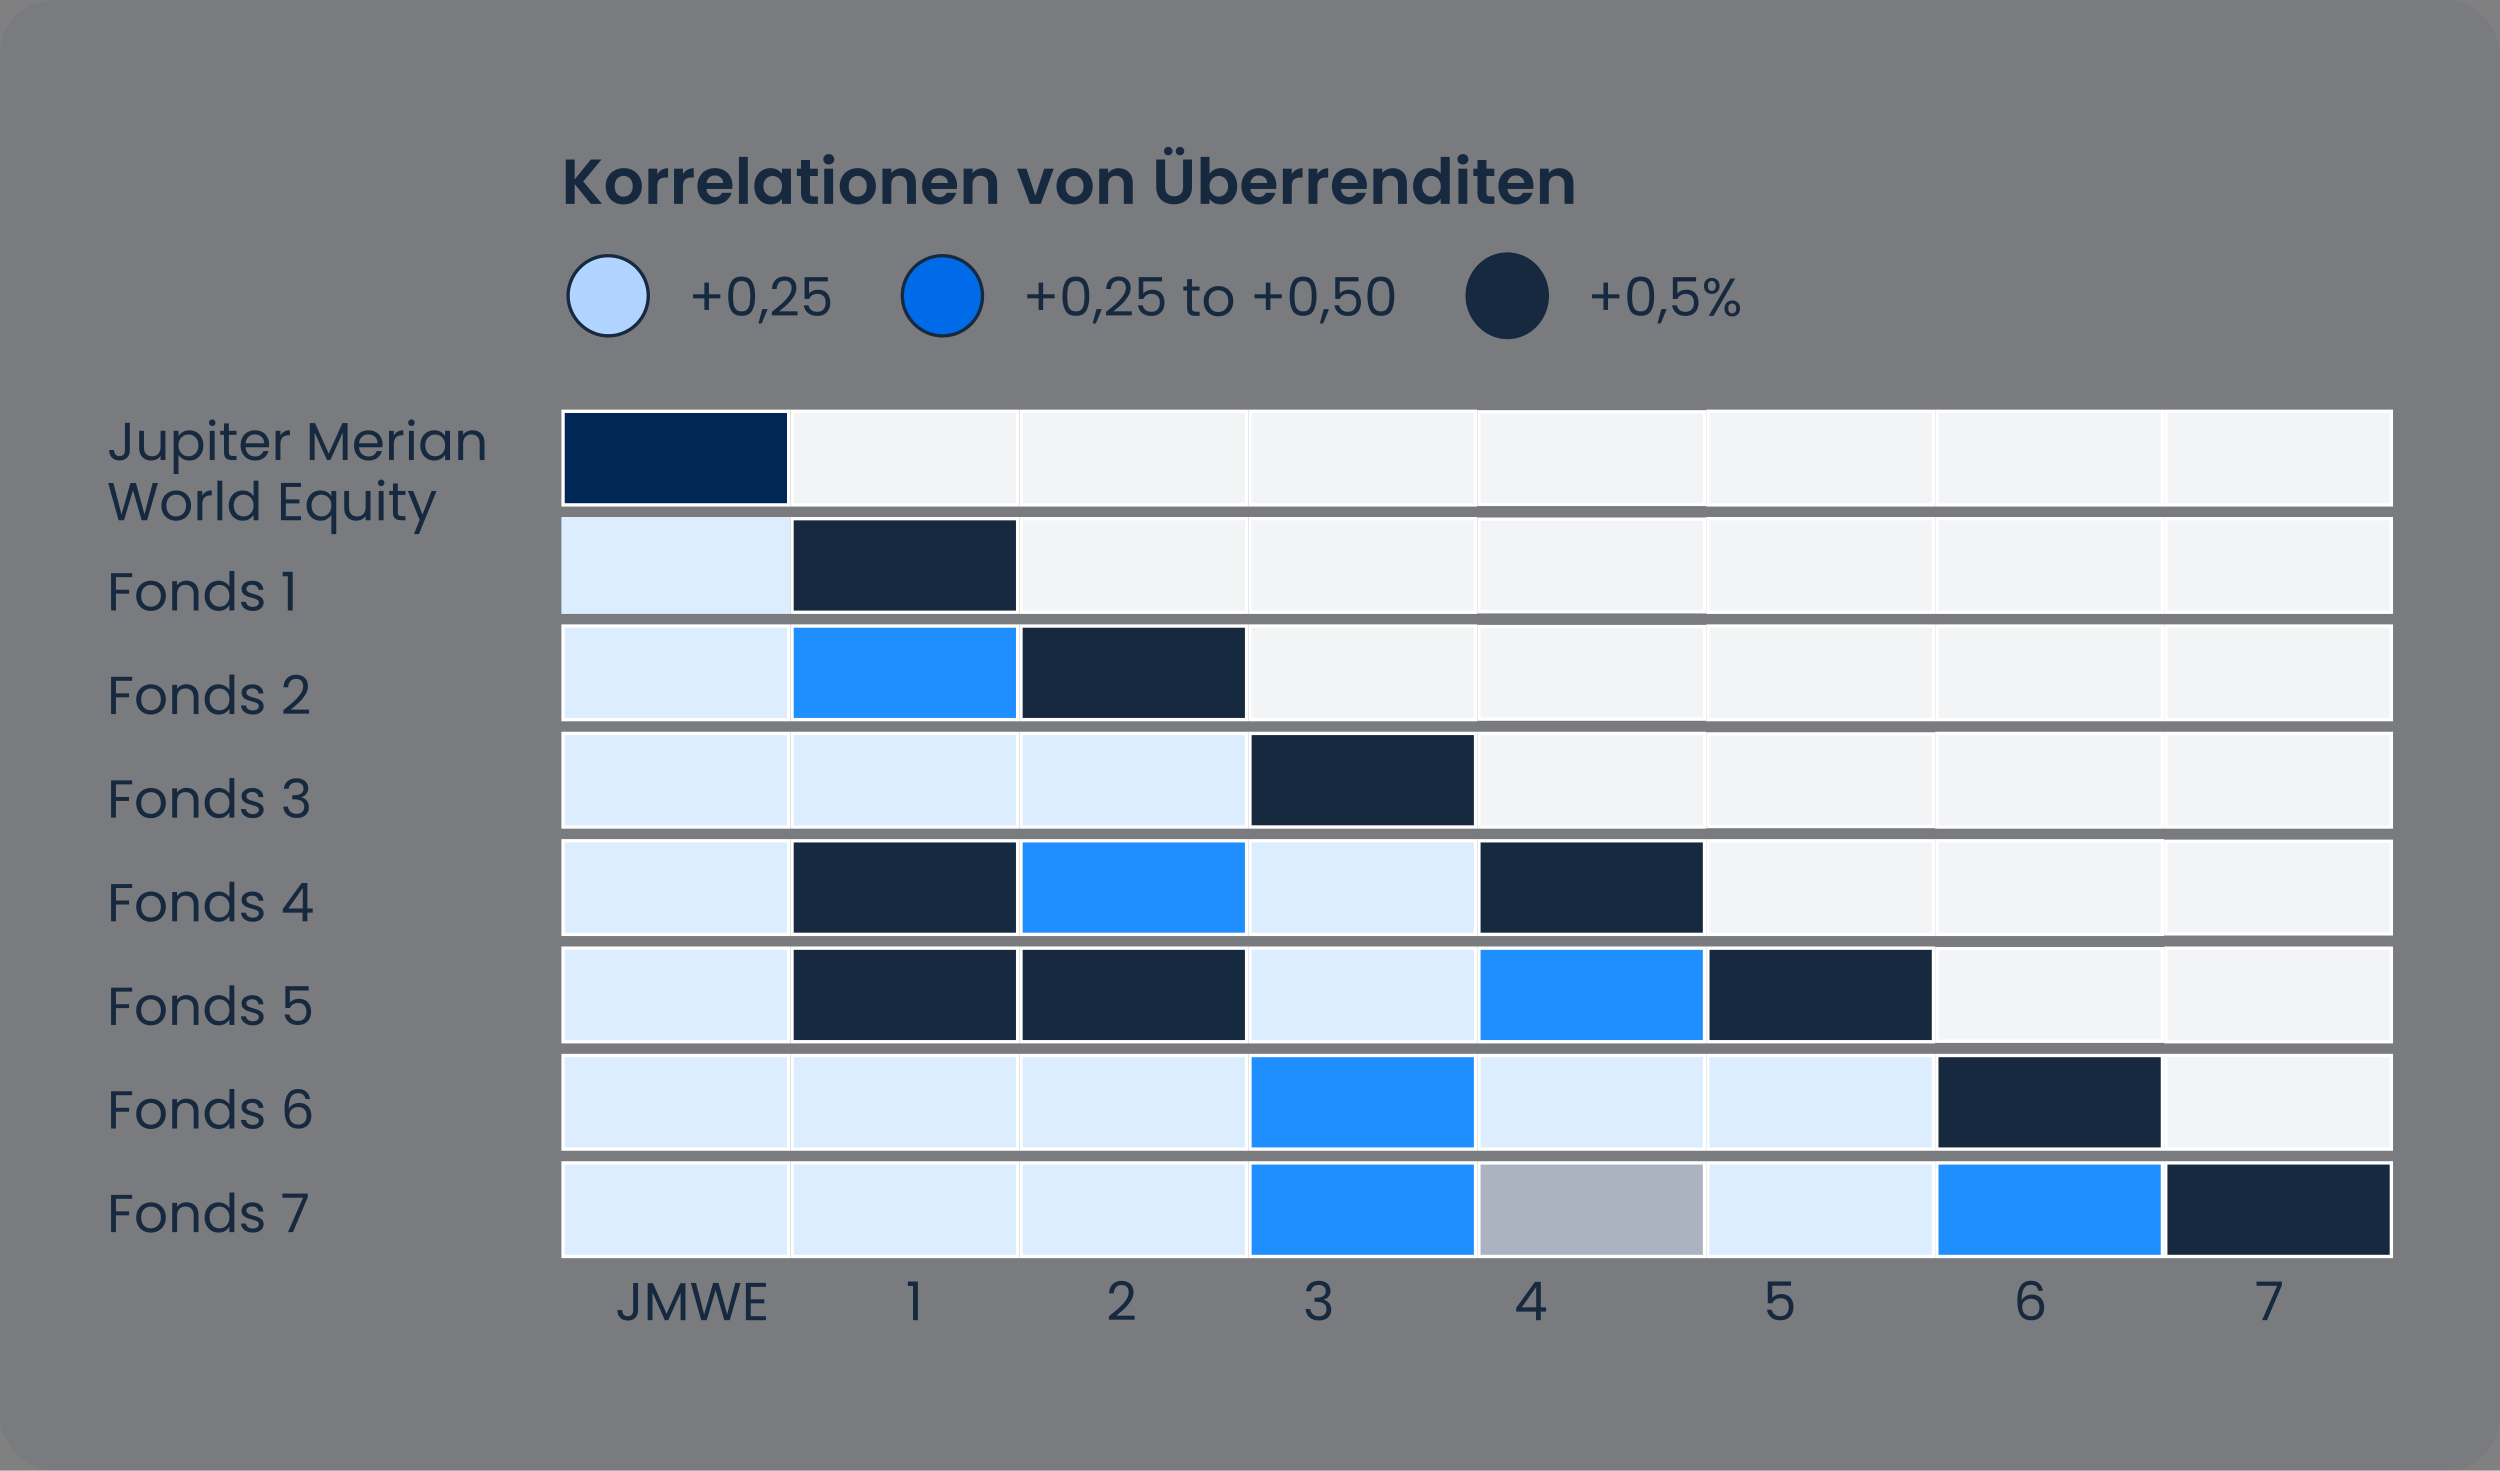 <svg width="748" height="440" viewBox="0 0 748 440" fill="none" xmlns="http://www.w3.org/2000/svg">
<rect x="0" y="0" width="748" height="440" fill="#808080" stroke="none"/>
<rect width="748" height="440" rx="16" fill="#002755" fill-opacity="0.05"/>
<path d="M176.766 61L171.94 55.091V61H169.28V47.738H171.94V53.685L176.766 47.738H179.977L174.505 54.312L180.129 61H176.766ZM186.553 61.171C185.54 61.171 184.628 60.949 183.817 60.506C183.006 60.05 182.367 59.41 181.898 58.587C181.442 57.764 181.214 56.814 181.214 55.737C181.214 54.66 181.448 53.71 181.917 52.887C182.398 52.064 183.051 51.43 183.874 50.987C184.697 50.531 185.616 50.303 186.629 50.303C187.642 50.303 188.561 50.531 189.384 50.987C190.207 51.43 190.853 52.064 191.322 52.887C191.803 53.71 192.044 54.66 192.044 55.737C192.044 56.814 191.797 57.764 191.303 58.587C190.822 59.41 190.163 60.05 189.327 60.506C188.504 60.949 187.579 61.171 186.553 61.171ZM186.553 58.853C187.034 58.853 187.484 58.739 187.902 58.511C188.333 58.27 188.675 57.916 188.928 57.447C189.181 56.978 189.308 56.408 189.308 55.737C189.308 54.736 189.042 53.97 188.51 53.438C187.991 52.893 187.351 52.621 186.591 52.621C185.831 52.621 185.191 52.893 184.672 53.438C184.165 53.97 183.912 54.736 183.912 55.737C183.912 56.738 184.159 57.51 184.653 58.055C185.16 58.587 185.793 58.853 186.553 58.853ZM196.655 52.108C196.997 51.551 197.44 51.114 197.985 50.797C198.542 50.48 199.176 50.322 199.885 50.322V53.115H199.182C198.346 53.115 197.713 53.311 197.282 53.704C196.864 54.097 196.655 54.781 196.655 55.756V61H193.995V50.474H196.655V52.108ZM204.337 52.108C204.679 51.551 205.122 51.114 205.667 50.797C206.224 50.48 206.857 50.322 207.567 50.322V53.115H206.864C206.028 53.115 205.394 53.311 204.964 53.704C204.546 54.097 204.337 54.781 204.337 55.756V61H201.677V50.474H204.337V52.108ZM219.143 55.509C219.143 55.889 219.118 56.231 219.067 56.535H211.372C211.436 57.295 211.702 57.89 212.17 58.321C212.639 58.752 213.215 58.967 213.899 58.967C214.887 58.967 215.59 58.543 216.008 57.694H218.877C218.573 58.707 217.991 59.543 217.129 60.202C216.268 60.848 215.21 61.171 213.956 61.171C212.943 61.171 212.031 60.949 211.22 60.506C210.422 60.05 209.795 59.41 209.339 58.587C208.896 57.764 208.674 56.814 208.674 55.737C208.674 54.648 208.896 53.691 209.339 52.868C209.783 52.045 210.403 51.411 211.201 50.968C211.999 50.525 212.918 50.303 213.956 50.303C214.957 50.303 215.85 50.518 216.635 50.949C217.433 51.38 218.048 51.994 218.478 52.792C218.922 53.577 219.143 54.483 219.143 55.509ZM216.388 54.749C216.376 54.065 216.129 53.52 215.647 53.115C215.166 52.697 214.577 52.488 213.88 52.488C213.222 52.488 212.664 52.691 212.208 53.096C211.765 53.489 211.493 54.04 211.391 54.749H216.388ZM223.745 46.94V61H221.085V46.94H223.745ZM225.689 55.699C225.689 54.635 225.898 53.691 226.316 52.868C226.747 52.045 227.323 51.411 228.045 50.968C228.78 50.525 229.597 50.303 230.496 50.303C231.281 50.303 231.965 50.461 232.548 50.778C233.143 51.095 233.618 51.494 233.973 51.975V50.474H236.652V61H233.973V59.461C233.631 59.955 233.156 60.367 232.548 60.696C231.953 61.013 231.262 61.171 230.477 61.171C229.59 61.171 228.78 60.943 228.045 60.487C227.323 60.031 226.747 59.391 226.316 58.568C225.898 57.732 225.689 56.776 225.689 55.699ZM233.973 55.737C233.973 55.091 233.846 54.54 233.593 54.084C233.34 53.615 232.998 53.261 232.567 53.02C232.136 52.767 231.674 52.64 231.18 52.64C230.686 52.64 230.23 52.76 229.812 53.001C229.394 53.242 229.052 53.596 228.786 54.065C228.533 54.521 228.406 55.066 228.406 55.699C228.406 56.332 228.533 56.89 228.786 57.371C229.052 57.84 229.394 58.201 229.812 58.454C230.243 58.707 230.699 58.834 231.18 58.834C231.674 58.834 232.136 58.714 232.567 58.473C232.998 58.22 233.34 57.865 233.593 57.409C233.846 56.94 233.973 56.383 233.973 55.737ZM242.347 52.659V57.751C242.347 58.106 242.429 58.365 242.594 58.53C242.771 58.682 243.063 58.758 243.468 58.758H244.703V61H243.031C240.789 61 239.668 59.911 239.668 57.732V52.659H238.414V50.474H239.668V47.871H242.347V50.474H244.703V52.659H242.347ZM247.965 49.22C247.497 49.22 247.104 49.074 246.787 48.783C246.483 48.479 246.331 48.105 246.331 47.662C246.331 47.219 246.483 46.851 246.787 46.56C247.104 46.256 247.497 46.104 247.965 46.104C248.434 46.104 248.82 46.256 249.124 46.56C249.441 46.851 249.599 47.219 249.599 47.662C249.599 48.105 249.441 48.479 249.124 48.783C248.82 49.074 248.434 49.22 247.965 49.22ZM249.276 50.474V61H246.616V50.474H249.276ZM256.578 61.171C255.565 61.171 254.653 60.949 253.842 60.506C253.032 60.05 252.392 59.41 251.923 58.587C251.467 57.764 251.239 56.814 251.239 55.737C251.239 54.66 251.474 53.71 251.942 52.887C252.424 52.064 253.076 51.43 253.899 50.987C254.723 50.531 255.641 50.303 256.654 50.303C257.668 50.303 258.586 50.531 259.409 50.987C260.233 51.43 260.879 52.064 261.347 52.887C261.829 53.71 262.069 54.66 262.069 55.737C262.069 56.814 261.822 57.764 261.328 58.587C260.847 59.41 260.188 60.05 259.352 60.506C258.529 60.949 257.604 61.171 256.578 61.171ZM256.578 58.853C257.06 58.853 257.509 58.739 257.927 58.511C258.358 58.27 258.7 57.916 258.953 57.447C259.207 56.978 259.333 56.408 259.333 55.737C259.333 54.736 259.067 53.97 258.535 53.438C258.016 52.893 257.376 52.621 256.616 52.621C255.856 52.621 255.217 52.893 254.697 53.438C254.191 53.97 253.937 54.736 253.937 55.737C253.937 56.738 254.184 57.51 254.678 58.055C255.185 58.587 255.818 58.853 256.578 58.853ZM269.853 50.322C271.107 50.322 272.121 50.721 272.893 51.519C273.666 52.304 274.052 53.406 274.052 54.825V61H271.392V55.186C271.392 54.35 271.183 53.71 270.765 53.267C270.347 52.811 269.777 52.583 269.055 52.583C268.321 52.583 267.738 52.811 267.307 53.267C266.889 53.71 266.68 54.35 266.68 55.186V61H264.02V50.474H266.68V51.785C267.035 51.329 267.485 50.974 268.029 50.721C268.587 50.455 269.195 50.322 269.853 50.322ZM286.367 55.509C286.367 55.889 286.342 56.231 286.291 56.535H278.596C278.659 57.295 278.925 57.89 279.394 58.321C279.863 58.752 280.439 58.967 281.123 58.967C282.111 58.967 282.814 58.543 283.232 57.694H286.101C285.797 58.707 285.214 59.543 284.353 60.202C283.492 60.848 282.434 61.171 281.18 61.171C280.167 61.171 279.255 60.949 278.444 60.506C277.646 60.05 277.019 59.41 276.563 58.587C276.12 57.764 275.898 56.814 275.898 55.737C275.898 54.648 276.12 53.691 276.563 52.868C277.006 52.045 277.627 51.411 278.425 50.968C279.223 50.525 280.141 50.303 281.18 50.303C282.181 50.303 283.074 50.518 283.859 50.949C284.657 51.38 285.271 51.994 285.702 52.792C286.145 53.577 286.367 54.483 286.367 55.509ZM283.612 54.749C283.599 54.065 283.352 53.52 282.871 53.115C282.39 52.697 281.801 52.488 281.104 52.488C280.445 52.488 279.888 52.691 279.432 53.096C278.989 53.489 278.716 54.04 278.615 54.749H283.612ZM294.142 50.322C295.396 50.322 296.409 50.721 297.182 51.519C297.954 52.304 298.341 53.406 298.341 54.825V61H295.681V55.186C295.681 54.35 295.472 53.71 295.054 53.267C294.636 52.811 294.066 52.583 293.344 52.583C292.609 52.583 292.026 52.811 291.596 53.267C291.178 53.71 290.969 54.35 290.969 55.186V61H288.309V50.474H290.969V51.785C291.323 51.329 291.773 50.974 292.318 50.721C292.875 50.455 293.483 50.322 294.142 50.322ZM309.786 58.549L312.446 50.474H315.277L311.382 61H308.152L304.276 50.474H307.126L309.786 58.549ZM321.445 61.171C320.432 61.171 319.52 60.949 318.709 60.506C317.899 60.05 317.259 59.41 316.79 58.587C316.334 57.764 316.106 56.814 316.106 55.737C316.106 54.66 316.341 53.71 316.809 52.887C317.291 52.064 317.943 51.43 318.766 50.987C319.59 50.531 320.508 50.303 321.521 50.303C322.535 50.303 323.453 50.531 324.276 50.987C325.1 51.43 325.746 52.064 326.214 52.887C326.696 53.71 326.936 54.66 326.936 55.737C326.936 56.814 326.689 57.764 326.195 58.587C325.714 59.41 325.055 60.05 324.219 60.506C323.396 60.949 322.471 61.171 321.445 61.171ZM321.445 58.853C321.927 58.853 322.376 58.739 322.794 58.511C323.225 58.27 323.567 57.916 323.82 57.447C324.074 56.978 324.2 56.408 324.2 55.737C324.2 54.736 323.934 53.97 323.402 53.438C322.883 52.893 322.243 52.621 321.483 52.621C320.723 52.621 320.084 52.893 319.564 53.438C319.058 53.97 318.804 54.736 318.804 55.737C318.804 56.738 319.051 57.51 319.545 58.055C320.052 58.587 320.685 58.853 321.445 58.853ZM334.721 50.322C335.975 50.322 336.988 50.721 337.761 51.519C338.533 52.304 338.92 53.406 338.92 54.825V61H336.26V55.186C336.26 54.35 336.051 53.71 335.633 53.267C335.215 52.811 334.645 52.583 333.923 52.583C333.188 52.583 332.605 52.811 332.175 53.267C331.757 53.71 331.548 54.35 331.548 55.186V61H328.888V50.474H331.548V51.785C331.902 51.329 332.352 50.974 332.897 50.721C333.454 50.455 334.062 50.322 334.721 50.322ZM348.599 47.738V55.946C348.599 56.845 348.833 57.536 349.302 58.017C349.77 58.486 350.429 58.72 351.278 58.72C352.139 58.72 352.804 58.486 353.273 58.017C353.741 57.536 353.976 56.845 353.976 55.946V47.738H356.655V55.927C356.655 57.054 356.408 58.011 355.914 58.796C355.432 59.569 354.78 60.151 353.957 60.544C353.146 60.937 352.24 61.133 351.24 61.133C350.252 61.133 349.352 60.937 348.542 60.544C347.744 60.151 347.11 59.569 346.642 58.796C346.173 58.011 345.939 57.054 345.939 55.927V47.738H348.599ZM349.53 46.465C349.175 46.465 348.877 46.345 348.637 46.104C348.396 45.863 348.276 45.566 348.276 45.211C348.276 44.856 348.396 44.559 348.637 44.318C348.877 44.065 349.175 43.938 349.53 43.938C349.884 43.938 350.182 44.065 350.423 44.318C350.676 44.559 350.803 44.856 350.803 45.211C350.803 45.566 350.676 45.863 350.423 46.104C350.182 46.345 349.884 46.465 349.53 46.465ZM353.045 46.465C352.69 46.465 352.392 46.345 352.152 46.104C351.911 45.863 351.791 45.566 351.791 45.211C351.791 44.856 351.911 44.559 352.152 44.318C352.392 44.065 352.69 43.938 353.045 43.938C353.399 43.938 353.697 44.065 353.938 44.318C354.191 44.559 354.318 44.856 354.318 45.211C354.318 45.566 354.191 45.863 353.938 46.104C353.697 46.345 353.399 46.465 353.045 46.465ZM361.885 52.013C362.227 51.506 362.695 51.095 363.291 50.778C363.899 50.461 364.589 50.303 365.362 50.303C366.261 50.303 367.072 50.525 367.794 50.968C368.528 51.411 369.105 52.045 369.523 52.868C369.953 53.679 370.169 54.622 370.169 55.699C370.169 56.776 369.953 57.732 369.523 58.568C369.105 59.391 368.528 60.031 367.794 60.487C367.072 60.943 366.261 61.171 365.362 61.171C364.576 61.171 363.886 61.019 363.291 60.715C362.708 60.398 362.239 59.993 361.885 59.499V61H359.225V46.94H361.885V52.013ZM367.452 55.699C367.452 55.066 367.319 54.521 367.053 54.065C366.799 53.596 366.457 53.242 366.027 53.001C365.609 52.76 365.153 52.64 364.659 52.64C364.177 52.64 363.721 52.767 363.291 53.02C362.873 53.261 362.531 53.615 362.265 54.084C362.011 54.553 361.885 55.104 361.885 55.737C361.885 56.37 362.011 56.921 362.265 57.39C362.531 57.859 362.873 58.22 363.291 58.473C363.721 58.714 364.177 58.834 364.659 58.834C365.153 58.834 365.609 58.707 366.027 58.454C366.457 58.201 366.799 57.84 367.053 57.371C367.319 56.902 367.452 56.345 367.452 55.699ZM381.887 55.509C381.887 55.889 381.861 56.231 381.811 56.535H374.116C374.179 57.295 374.445 57.89 374.914 58.321C375.382 58.752 375.959 58.967 376.643 58.967C377.631 58.967 378.334 58.543 378.752 57.694H381.621C381.317 58.707 380.734 59.543 379.873 60.202C379.011 60.848 377.954 61.171 376.7 61.171C375.686 61.171 374.774 60.949 373.964 60.506C373.166 60.05 372.539 59.41 372.083 58.587C371.639 57.764 371.418 56.814 371.418 55.737C371.418 54.648 371.639 53.691 372.083 52.868C372.526 52.045 373.147 51.411 373.945 50.968C374.743 50.525 375.661 50.303 376.7 50.303C377.7 50.303 378.593 50.518 379.379 50.949C380.177 51.38 380.791 51.994 381.222 52.792C381.665 53.577 381.887 54.483 381.887 55.509ZM379.132 54.749C379.119 54.065 378.872 53.52 378.391 53.115C377.909 52.697 377.32 52.488 376.624 52.488C375.965 52.488 375.408 52.691 374.952 53.096C374.508 53.489 374.236 54.04 374.135 54.749H379.132ZM386.488 52.108C386.83 51.551 387.273 51.114 387.818 50.797C388.375 50.48 389.009 50.322 389.718 50.322V53.115H389.015C388.179 53.115 387.546 53.311 387.115 53.704C386.697 54.097 386.488 54.781 386.488 55.756V61H383.828V50.474H386.488V52.108ZM394.17 52.108C394.512 51.551 394.955 51.114 395.5 50.797C396.057 50.48 396.69 50.322 397.4 50.322V53.115H396.697C395.861 53.115 395.227 53.311 394.797 53.704C394.379 54.097 394.17 54.781 394.17 55.756V61H391.51V50.474H394.17V52.108ZM408.976 55.509C408.976 55.889 408.951 56.231 408.9 56.535H401.205C401.269 57.295 401.535 57.89 402.003 58.321C402.472 58.752 403.048 58.967 403.732 58.967C404.72 58.967 405.423 58.543 405.841 57.694H408.71C408.406 58.707 407.824 59.543 406.962 60.202C406.101 60.848 405.043 61.171 403.789 61.171C402.776 61.171 401.864 60.949 401.053 60.506C400.255 60.05 399.628 59.41 399.172 58.587C398.729 57.764 398.507 56.814 398.507 55.737C398.507 54.648 398.729 53.691 399.172 52.868C399.616 52.045 400.236 51.411 401.034 50.968C401.832 50.525 402.751 50.303 403.789 50.303C404.79 50.303 405.683 50.518 406.468 50.949C407.266 51.38 407.881 51.994 408.311 52.792C408.755 53.577 408.976 54.483 408.976 55.509ZM406.221 54.749C406.209 54.065 405.962 53.52 405.48 53.115C404.999 52.697 404.41 52.488 403.713 52.488C403.055 52.488 402.497 52.691 402.041 53.096C401.598 53.489 401.326 54.04 401.224 54.749H406.221ZM416.751 50.322C418.005 50.322 419.018 50.721 419.791 51.519C420.564 52.304 420.95 53.406 420.95 54.825V61H418.29V55.186C418.29 54.35 418.081 53.71 417.663 53.267C417.245 52.811 416.675 52.583 415.953 52.583C415.218 52.583 414.636 52.811 414.205 53.267C413.787 53.71 413.578 54.35 413.578 55.186V61H410.918V50.474H413.578V51.785C413.933 51.329 414.382 50.974 414.927 50.721C415.484 50.455 416.092 50.322 416.751 50.322ZM422.795 55.699C422.795 54.635 423.004 53.691 423.422 52.868C423.853 52.045 424.436 51.411 425.17 50.968C425.905 50.525 426.722 50.303 427.621 50.303C428.305 50.303 428.958 50.455 429.578 50.759C430.199 51.05 430.693 51.443 431.06 51.937V46.94H433.758V61H431.06V59.442C430.731 59.961 430.269 60.379 429.673 60.696C429.078 61.013 428.388 61.171 427.602 61.171C426.716 61.171 425.905 60.943 425.17 60.487C424.436 60.031 423.853 59.391 423.422 58.568C423.004 57.732 422.795 56.776 422.795 55.699ZM431.079 55.737C431.079 55.091 430.953 54.54 430.699 54.084C430.446 53.615 430.104 53.261 429.673 53.02C429.243 52.767 428.78 52.64 428.286 52.64C427.792 52.64 427.336 52.76 426.918 53.001C426.5 53.242 426.158 53.596 425.892 54.065C425.639 54.521 425.512 55.066 425.512 55.699C425.512 56.332 425.639 56.89 425.892 57.371C426.158 57.84 426.5 58.201 426.918 58.454C427.349 58.707 427.805 58.834 428.286 58.834C428.78 58.834 429.243 58.714 429.673 58.473C430.104 58.22 430.446 57.865 430.699 57.409C430.953 56.94 431.079 56.383 431.079 55.737ZM437.705 49.22C437.237 49.22 436.844 49.074 436.527 48.783C436.223 48.479 436.071 48.105 436.071 47.662C436.071 47.219 436.223 46.851 436.527 46.56C436.844 46.256 437.237 46.104 437.705 46.104C438.174 46.104 438.56 46.256 438.864 46.56C439.181 46.851 439.339 47.219 439.339 47.662C439.339 48.105 439.181 48.479 438.864 48.783C438.56 49.074 438.174 49.22 437.705 49.22ZM439.016 50.474V61H436.356V50.474H439.016ZM444.741 52.659V57.751C444.741 58.106 444.824 58.365 444.988 58.53C445.166 58.682 445.457 58.758 445.862 58.758H447.097V61H445.425C443.183 61 442.062 59.911 442.062 57.732V52.659H440.808V50.474H442.062V47.871H444.741V50.474H447.097V52.659H444.741ZM458.796 55.509C458.796 55.889 458.77 56.231 458.72 56.535H451.025C451.088 57.295 451.354 57.89 451.823 58.321C452.291 58.752 452.868 58.967 453.552 58.967C454.54 58.967 455.243 58.543 455.661 57.694H458.53C458.226 58.707 457.643 59.543 456.782 60.202C455.92 60.848 454.863 61.171 453.609 61.171C452.595 61.171 451.683 60.949 450.873 60.506C450.075 60.05 449.448 59.41 448.992 58.587C448.548 57.764 448.327 56.814 448.327 55.737C448.327 54.648 448.548 53.691 448.992 52.868C449.435 52.045 450.056 51.411 450.854 50.968C451.652 50.525 452.57 50.303 453.609 50.303C454.609 50.303 455.502 50.518 456.288 50.949C457.086 51.38 457.7 51.994 458.131 52.792C458.574 53.577 458.796 54.483 458.796 55.509ZM456.041 54.749C456.028 54.065 455.781 53.52 455.3 53.115C454.818 52.697 454.229 52.488 453.533 52.488C452.874 52.488 452.317 52.691 451.861 53.096C451.417 53.489 451.145 54.04 451.044 54.749H456.041ZM466.57 50.322C467.824 50.322 468.838 50.721 469.61 51.519C470.383 52.304 470.769 53.406 470.769 54.825V61H468.109V55.186C468.109 54.35 467.9 53.71 467.482 53.267C467.064 52.811 466.494 52.583 465.772 52.583C465.038 52.583 464.455 52.811 464.024 53.267C463.606 53.71 463.397 54.35 463.397 55.186V61H460.737V50.474H463.397V51.785C463.752 51.329 464.202 50.974 464.746 50.721C465.304 50.455 465.912 50.322 466.57 50.322Z" fill="#16293F"/>
<path d="M182.199 100.5C188.841 100.383 194.077 94.912 193.968 88.27C193.85 81.628 188.38 76.392 181.738 76.502C175.213 76.619 169.969 81.98 169.969 88.497C169.969 95.015 175.557 100.61 182.199 100.493V100.5Z" fill="#B1D3FF" stroke="#16293F"/>
<path d="M215.521 89.268H212.113V92.724H210.753V89.268H207.361V88.036H210.753V84.564H212.113V88.036H215.521V89.268ZM217.883 88.596C217.883 86.761 218.182 85.332 218.779 84.308C219.376 83.273 220.422 82.756 221.915 82.756C223.398 82.756 224.438 83.273 225.035 84.308C225.632 85.332 225.931 86.761 225.931 88.596C225.931 90.463 225.632 91.913 225.035 92.948C224.438 93.983 223.398 94.5 221.915 94.5C220.422 94.5 219.376 93.983 218.779 92.948C218.182 91.913 217.883 90.463 217.883 88.596ZM224.491 88.596C224.491 87.668 224.427 86.884 224.299 86.244C224.182 85.593 223.931 85.071 223.547 84.676C223.174 84.281 222.63 84.084 221.915 84.084C221.19 84.084 220.635 84.281 220.251 84.676C219.878 85.071 219.627 85.593 219.499 86.244C219.382 86.884 219.323 87.668 219.323 88.596C219.323 89.556 219.382 90.361 219.499 91.012C219.627 91.663 219.878 92.185 220.251 92.58C220.635 92.975 221.19 93.172 221.915 93.172C222.63 93.172 223.174 92.975 223.547 92.58C223.931 92.185 224.182 91.663 224.299 91.012C224.427 90.361 224.491 89.556 224.491 88.596ZM229.674 92.484L227.882 96.788H226.906L228.074 92.484H229.674ZM230.926 93.332C232.281 92.244 233.342 91.353 234.11 90.66C234.878 89.956 235.523 89.225 236.046 88.468C236.579 87.7 236.846 86.948 236.846 86.212C236.846 85.519 236.675 84.975 236.334 84.58C236.003 84.175 235.465 83.972 234.718 83.972C233.993 83.972 233.427 84.201 233.022 84.66C232.627 85.108 232.414 85.711 232.382 86.468H230.974C231.017 85.273 231.379 84.351 232.062 83.7C232.745 83.049 233.625 82.724 234.702 82.724C235.801 82.724 236.67 83.028 237.31 83.636C237.961 84.244 238.286 85.081 238.286 86.148C238.286 87.033 238.019 87.897 237.486 88.74C236.963 89.572 236.366 90.308 235.694 90.948C235.022 91.577 234.163 92.313 233.118 93.156H238.622V94.372H230.926V93.332ZM247.681 84.196H242.065V87.844C242.31 87.503 242.673 87.225 243.153 87.012C243.633 86.788 244.15 86.676 244.705 86.676C245.59 86.676 246.31 86.863 246.865 87.236C247.42 87.599 247.814 88.073 248.049 88.66C248.294 89.236 248.417 89.849 248.417 90.5C248.417 91.268 248.273 91.956 247.985 92.564C247.697 93.172 247.254 93.652 246.657 94.004C246.07 94.356 245.34 94.532 244.465 94.532C243.345 94.532 242.438 94.244 241.745 93.668C241.052 93.092 240.63 92.324 240.481 91.364H241.905C242.044 91.972 242.337 92.447 242.785 92.788C243.233 93.129 243.798 93.3 244.481 93.3C245.324 93.3 245.958 93.049 246.385 92.548C246.812 92.036 247.025 91.364 247.025 90.532C247.025 89.7 246.812 89.06 246.385 88.612C245.958 88.153 245.329 87.924 244.497 87.924C243.932 87.924 243.436 88.063 243.009 88.34C242.593 88.607 242.289 88.975 242.097 89.444H240.721V82.916H247.681V84.196Z" fill="#16293F"/>
<path d="M282.199 100.5C288.841 100.383 294.077 94.912 293.968 88.27C293.85 81.628 288.38 76.392 281.738 76.502C275.213 76.619 269.969 81.98 269.969 88.497C269.969 95.015 275.557 100.61 282.199 100.493V100.5Z" fill="#006BE8" stroke="#16293F"/>
<path d="M315.521 89.268H312.113V92.724H310.753V89.268H307.361V88.036H310.753V84.564H312.113V88.036H315.521V89.268ZM317.883 88.596C317.883 86.761 318.182 85.332 318.779 84.308C319.376 83.273 320.422 82.756 321.915 82.756C323.398 82.756 324.438 83.273 325.035 84.308C325.632 85.332 325.931 86.761 325.931 88.596C325.931 90.463 325.632 91.913 325.035 92.948C324.438 93.983 323.398 94.5 321.915 94.5C320.422 94.5 319.376 93.983 318.779 92.948C318.182 91.913 317.883 90.463 317.883 88.596ZM324.491 88.596C324.491 87.668 324.427 86.884 324.299 86.244C324.182 85.593 323.931 85.071 323.547 84.676C323.174 84.281 322.63 84.084 321.915 84.084C321.19 84.084 320.635 84.281 320.251 84.676C319.878 85.071 319.627 85.593 319.499 86.244C319.382 86.884 319.323 87.668 319.323 88.596C319.323 89.556 319.382 90.361 319.499 91.012C319.627 91.663 319.878 92.185 320.251 92.58C320.635 92.975 321.19 93.172 321.915 93.172C322.63 93.172 323.174 92.975 323.547 92.58C323.931 92.185 324.182 91.663 324.299 91.012C324.427 90.361 324.491 89.556 324.491 88.596ZM329.674 92.484L327.882 96.788H326.906L328.074 92.484H329.674ZM330.926 93.332C332.281 92.244 333.342 91.353 334.11 90.66C334.878 89.956 335.523 89.225 336.046 88.468C336.579 87.7 336.846 86.948 336.846 86.212C336.846 85.519 336.675 84.975 336.334 84.58C336.003 84.175 335.465 83.972 334.718 83.972C333.993 83.972 333.427 84.201 333.022 84.66C332.627 85.108 332.414 85.711 332.382 86.468H330.974C331.017 85.273 331.379 84.351 332.062 83.7C332.745 83.049 333.625 82.724 334.702 82.724C335.801 82.724 336.67 83.028 337.31 83.636C337.961 84.244 338.286 85.081 338.286 86.148C338.286 87.033 338.019 87.897 337.486 88.74C336.963 89.572 336.366 90.308 335.694 90.948C335.022 91.577 334.163 92.313 333.118 93.156H338.622V94.372H330.926V93.332ZM347.681 84.196H342.065V87.844C342.31 87.503 342.673 87.225 343.153 87.012C343.633 86.788 344.15 86.676 344.705 86.676C345.59 86.676 346.31 86.863 346.865 87.236C347.42 87.599 347.814 88.073 348.049 88.66C348.294 89.236 348.417 89.849 348.417 90.5C348.417 91.268 348.273 91.956 347.985 92.564C347.697 93.172 347.254 93.652 346.657 94.004C346.07 94.356 345.34 94.532 344.465 94.532C343.345 94.532 342.438 94.244 341.745 93.668C341.052 93.092 340.63 92.324 340.481 91.364H341.905C342.044 91.972 342.337 92.447 342.785 92.788C343.233 93.129 343.798 93.3 344.481 93.3C345.324 93.3 345.958 93.049 346.385 92.548C346.812 92.036 347.025 91.364 347.025 90.532C347.025 89.7 346.812 89.06 346.385 88.612C345.958 88.153 345.329 87.924 344.497 87.924C343.932 87.924 343.436 88.063 343.009 88.34C342.593 88.607 342.289 88.975 342.097 89.444H340.721V82.916H347.681V84.196ZM356.633 86.932V92.1C356.633 92.527 356.724 92.831 356.905 93.012C357.087 93.183 357.401 93.268 357.849 93.268H358.921V94.5H357.609C356.799 94.5 356.191 94.313 355.785 93.94C355.38 93.567 355.177 92.953 355.177 92.1V86.932H354.041V85.732H355.177V83.524H356.633V85.732H358.921V86.932H356.633ZM364.51 94.644C363.688 94.644 362.942 94.457 362.27 94.084C361.608 93.711 361.086 93.183 360.702 92.5C360.328 91.807 360.142 91.007 360.142 90.1C360.142 89.204 360.334 88.415 360.718 87.732C361.112 87.039 361.646 86.511 362.318 86.148C362.99 85.775 363.742 85.588 364.574 85.588C365.406 85.588 366.158 85.775 366.83 86.148C367.502 86.511 368.03 87.033 368.414 87.716C368.808 88.399 369.006 89.193 369.006 90.1C369.006 91.007 368.803 91.807 368.398 92.5C368.003 93.183 367.464 93.711 366.782 94.084C366.099 94.457 365.342 94.644 364.51 94.644ZM364.51 93.364C365.032 93.364 365.523 93.241 365.982 92.996C366.44 92.751 366.808 92.383 367.086 91.892C367.374 91.401 367.518 90.804 367.518 90.1C367.518 89.396 367.379 88.799 367.102 88.308C366.824 87.817 366.462 87.455 366.014 87.22C365.566 86.975 365.08 86.852 364.558 86.852C364.024 86.852 363.534 86.975 363.086 87.22C362.648 87.455 362.296 87.817 362.03 88.308C361.763 88.799 361.63 89.396 361.63 90.1C361.63 90.815 361.758 91.417 362.014 91.908C362.28 92.399 362.632 92.767 363.07 93.012C363.507 93.247 363.987 93.364 364.51 93.364ZM383.506 89.268H380.098V92.724H378.738V89.268H375.346V88.036H378.738V84.564H380.098V88.036H383.506V89.268ZM385.867 88.596C385.867 86.761 386.166 85.332 386.763 84.308C387.361 83.273 388.406 82.756 389.899 82.756C391.382 82.756 392.422 83.273 393.019 84.308C393.617 85.332 393.915 86.761 393.915 88.596C393.915 90.463 393.617 91.913 393.019 92.948C392.422 93.983 391.382 94.5 389.899 94.5C388.406 94.5 387.361 93.983 386.763 92.948C386.166 91.913 385.867 90.463 385.867 88.596ZM392.475 88.596C392.475 87.668 392.411 86.884 392.283 86.244C392.166 85.593 391.915 85.071 391.531 84.676C391.158 84.281 390.614 84.084 389.899 84.084C389.174 84.084 388.619 84.281 388.235 84.676C387.862 85.071 387.611 85.593 387.483 86.244C387.366 86.884 387.307 87.668 387.307 88.596C387.307 89.556 387.366 90.361 387.483 91.012C387.611 91.663 387.862 92.185 388.235 92.58C388.619 92.975 389.174 93.172 389.899 93.172C390.614 93.172 391.158 92.975 391.531 92.58C391.915 92.185 392.166 91.663 392.283 91.012C392.411 90.361 392.475 89.556 392.475 88.596ZM397.658 92.484L395.866 96.788H394.89L396.058 92.484H397.658ZM406.462 84.196H400.846V87.844C401.092 87.503 401.454 87.225 401.934 87.012C402.414 86.788 402.932 86.676 403.486 86.676C404.372 86.676 405.092 86.863 405.646 87.236C406.201 87.599 406.596 88.073 406.83 88.66C407.076 89.236 407.198 89.849 407.198 90.5C407.198 91.268 407.054 91.956 406.766 92.564C406.478 93.172 406.036 93.652 405.438 94.004C404.852 94.356 404.121 94.532 403.246 94.532C402.126 94.532 401.22 94.244 400.526 93.668C399.833 93.092 399.412 92.324 399.262 91.364H400.686C400.825 91.972 401.118 92.447 401.566 92.788C402.014 93.129 402.58 93.3 403.262 93.3C404.105 93.3 404.74 93.049 405.166 92.548C405.593 92.036 405.806 91.364 405.806 90.532C405.806 89.7 405.593 89.06 405.166 88.612C404.74 88.153 404.11 87.924 403.278 87.924C402.713 87.924 402.217 88.063 401.79 88.34C401.374 88.607 401.07 88.975 400.878 89.444H399.502V82.916H406.462V84.196ZM409.133 88.596C409.133 86.761 409.432 85.332 410.029 84.308C410.626 83.273 411.672 82.756 413.165 82.756C414.648 82.756 415.688 83.273 416.285 84.308C416.882 85.332 417.181 86.761 417.181 88.596C417.181 90.463 416.882 91.913 416.285 92.948C415.688 93.983 414.648 94.5 413.165 94.5C411.672 94.5 410.626 93.983 410.029 92.948C409.432 91.913 409.133 90.463 409.133 88.596ZM415.741 88.596C415.741 87.668 415.677 86.884 415.549 86.244C415.432 85.593 415.181 85.071 414.797 84.676C414.424 84.281 413.88 84.084 413.165 84.084C412.44 84.084 411.885 84.281 411.501 84.676C411.128 85.071 410.877 85.593 410.749 86.244C410.632 86.884 410.573 87.668 410.573 88.596C410.573 89.556 410.632 90.361 410.749 91.012C410.877 91.663 411.128 92.185 411.501 92.58C411.885 92.975 412.44 93.172 413.165 93.172C413.88 93.172 414.424 92.975 414.797 92.58C415.181 92.185 415.432 91.663 415.549 91.012C415.677 90.361 415.741 89.556 415.741 88.596Z" fill="#16293F"/>
<path d="M451.199 101C457.841 100.878 463.077 95.18 462.968 88.261C462.85 81.342 457.38 75.887 450.738 76.002C444.213 76.124 438.969 81.708 438.969 88.497C438.969 95.286 444.557 101.114 451.199 100.992V101Z" fill="#16293F" stroke="#16293F"/>
<path d="M484.521 89.268H481.113V92.724H479.753V89.268H476.361V88.036H479.753V84.564H481.113V88.036H484.521V89.268ZM486.883 88.596C486.883 86.761 487.182 85.332 487.779 84.308C488.376 83.273 489.422 82.756 490.915 82.756C492.398 82.756 493.438 83.273 494.035 84.308C494.632 85.332 494.931 86.761 494.931 88.596C494.931 90.463 494.632 91.913 494.035 92.948C493.438 93.983 492.398 94.5 490.915 94.5C489.422 94.5 488.376 93.983 487.779 92.948C487.182 91.913 486.883 90.463 486.883 88.596ZM493.491 88.596C493.491 87.668 493.427 86.884 493.299 86.244C493.182 85.593 492.931 85.071 492.547 84.676C492.174 84.281 491.63 84.084 490.915 84.084C490.19 84.084 489.635 84.281 489.251 84.676C488.878 85.071 488.627 85.593 488.499 86.244C488.382 86.884 488.323 87.668 488.323 88.596C488.323 89.556 488.382 90.361 488.499 91.012C488.627 91.663 488.878 92.185 489.251 92.58C489.635 92.975 490.19 93.172 490.915 93.172C491.63 93.172 492.174 92.975 492.547 92.58C492.931 92.185 493.182 91.663 493.299 91.012C493.427 90.361 493.491 89.556 493.491 88.596ZM498.674 92.484L496.882 96.788H495.906L497.074 92.484H498.674ZM507.478 84.196H501.862V87.844C502.107 87.503 502.47 87.225 502.95 87.012C503.43 86.788 503.947 86.676 504.502 86.676C505.387 86.676 506.107 86.863 506.662 87.236C507.217 87.599 507.611 88.073 507.846 88.66C508.091 89.236 508.214 89.849 508.214 90.5C508.214 91.268 508.07 91.956 507.782 92.564C507.494 93.172 507.051 93.652 506.454 94.004C505.867 94.356 505.137 94.532 504.262 94.532C503.142 94.532 502.235 94.244 501.542 93.668C500.849 93.092 500.427 92.324 500.278 91.364H501.702C501.841 91.972 502.134 92.447 502.582 92.788C503.03 93.129 503.595 93.3 504.278 93.3C505.121 93.3 505.755 93.049 506.182 92.548C506.609 92.036 506.822 91.364 506.822 90.532C506.822 89.7 506.609 89.06 506.182 88.612C505.755 88.153 505.126 87.924 504.294 87.924C503.729 87.924 503.233 88.063 502.806 88.34C502.39 88.607 502.086 88.975 501.894 89.444H500.518V82.916H507.478V84.196ZM509.829 85.54C509.829 84.815 510.047 84.239 510.485 83.812C510.922 83.375 511.482 83.156 512.165 83.156C512.847 83.156 513.407 83.375 513.845 83.812C514.282 84.239 514.501 84.815 514.501 85.54C514.501 86.276 514.282 86.863 513.845 87.3C513.407 87.727 512.847 87.94 512.165 87.94C511.482 87.94 510.922 87.727 510.485 87.3C510.047 86.863 509.829 86.276 509.829 85.54ZM519.173 83.332L512.693 94.5H511.253L517.733 83.332H519.173ZM512.165 84.052C511.802 84.052 511.514 84.18 511.301 84.436C511.098 84.681 510.997 85.049 510.997 85.54C510.997 86.031 511.098 86.404 511.301 86.66C511.514 86.916 511.802 87.044 512.165 87.044C512.527 87.044 512.815 86.916 513.029 86.66C513.242 86.393 513.349 86.02 513.349 85.54C513.349 85.049 513.242 84.681 513.029 84.436C512.815 84.18 512.527 84.052 512.165 84.052ZM515.957 92.292C515.957 91.556 516.175 90.975 516.613 90.548C517.05 90.111 517.61 89.892 518.293 89.892C518.975 89.892 519.53 90.111 519.957 90.548C520.394 90.975 520.613 91.556 520.613 92.292C520.613 93.017 520.394 93.599 519.957 94.036C519.53 94.473 518.975 94.692 518.293 94.692C517.61 94.692 517.05 94.479 516.613 94.052C516.175 93.615 515.957 93.028 515.957 92.292ZM518.277 90.804C517.914 90.804 517.626 90.932 517.413 91.188C517.199 91.433 517.093 91.801 517.093 92.292C517.093 92.772 517.199 93.14 517.413 93.396C517.626 93.641 517.914 93.764 518.277 93.764C518.639 93.764 518.927 93.641 519.141 93.396C519.354 93.14 519.461 92.772 519.461 92.292C519.461 91.801 519.354 91.433 519.141 91.188C518.927 90.932 518.639 90.804 518.277 90.804Z" fill="#16293F"/>
<rect x="168.469" y="123.062" width="67.504" height="28" fill="#002755" stroke="white"/>
<rect x="236.973" y="123.062" width="67.504" height="28" fill="#F2F4F6" stroke="white"/>
<rect x="305.477" y="123.062" width="67.504" height="28" fill="#F2F4F6" stroke="white"/>
<rect x="373.981" y="123.062" width="67.504" height="28" fill="#F2F4F6" stroke="white"/>
<rect x="442.485" y="123.214" width="67.504" height="27.697" fill="#F2F4F6" stroke="white"/>
<rect x="510.989" y="123.062" width="67.504" height="28" fill="#F2F4F6" stroke="white"/>
<rect x="579.492" y="123.062" width="67.504" height="28" fill="#F2F4F6" stroke="white"/>
<rect x="647.996" y="123.062" width="67.504" height="28" fill="#F2F4F6" stroke="white"/>
<rect x="168.469" y="155.188" width="67.504" height="28" fill="#DBEDFF" stroke="#DBEDFF"/>
<rect x="236.973" y="155.188" width="67.504" height="28" fill="#16293F" stroke="white"/>
<rect x="305.477" y="155.188" width="67.504" height="28" fill="#F2F4F6" stroke="white"/>
<rect x="373.981" y="155.188" width="67.504" height="28" fill="#F2F4F6" stroke="white"/>
<rect x="442.485" y="155.339" width="67.504" height="27.697" fill="#F2F4F6" stroke="white"/>
<rect x="510.989" y="155.188" width="67.504" height="28" fill="#F2F4F6" stroke="white"/>
<rect x="579.492" y="155.188" width="67.504" height="28" fill="#F2F4F6" stroke="white"/>
<rect x="647.996" y="155.188" width="67.504" height="28" fill="#F2F4F6" stroke="white"/>
<rect x="168.469" y="187.312" width="67.504" height="28" fill="#DBEDFF" stroke="white"/>
<rect x="236.973" y="187.312" width="67.504" height="28" fill="#1F8FFF" stroke="white"/>
<rect x="305.477" y="187.312" width="67.504" height="28" fill="#16293F" stroke="white"/>
<rect x="373.981" y="187.312" width="67.504" height="28" fill="#F2F4F6" stroke="white"/>
<rect x="442.485" y="187.464" width="67.504" height="27.697" fill="#F2F4F6" stroke="white"/>
<rect x="510.989" y="187.312" width="67.504" height="28" fill="#F2F4F6" stroke="white"/>
<rect x="579.492" y="187.312" width="67.504" height="28" fill="#F2F4F6" stroke="white"/>
<rect x="647.996" y="187.312" width="67.504" height="28" fill="#F2F4F6" stroke="white"/>
<rect x="168.469" y="219.438" width="67.504" height="28" fill="#DBEDFF" stroke="white"/>
<rect x="236.973" y="219.438" width="67.504" height="28" fill="#DBEDFF" stroke="white"/>
<rect x="305.477" y="219.438" width="67.504" height="28" fill="#DBEDFF" stroke="white"/>
<rect x="373.981" y="219.438" width="67.504" height="28" fill="#16293F" stroke="white"/>
<rect x="442.485" y="219.438" width="67.504" height="28" fill="#F2F4F6" stroke="white"/>
<rect x="510.989" y="219.589" width="67.504" height="27.697" fill="#F2F4F6" stroke="white"/>
<rect x="579.492" y="219.438" width="67.504" height="28" fill="#F2F4F6" stroke="white"/>
<rect x="647.996" y="219.438" width="67.504" height="28" fill="#F2F4F6" stroke="white"/>
<rect x="168.469" y="251.562" width="67.504" height="28" fill="#DBEDFF" stroke="white"/>
<rect x="236.973" y="251.562" width="67.504" height="28" fill="#16293F" stroke="white"/>
<rect x="305.477" y="251.562" width="67.504" height="28" fill="#1F8FFF" stroke="white"/>
<rect x="373.981" y="251.562" width="67.504" height="28" fill="#DBEDFF" stroke="white"/>
<rect x="442.485" y="251.562" width="67.504" height="28" fill="#16293F" stroke="white"/>
<rect x="510.989" y="251.562" width="67.504" height="28" fill="#F2F4F6" stroke="white"/>
<rect x="579.492" y="251.562" width="67.504" height="28" fill="#F2F4F6" stroke="white"/>
<rect x="647.996" y="251.714" width="67.504" height="27.697" fill="#F2F4F6" stroke="white"/>
<rect x="168.469" y="283.688" width="67.504" height="28" fill="#DBEDFF" stroke="white"/>
<rect x="236.973" y="283.688" width="67.504" height="28" fill="#16293F" stroke="white"/>
<rect x="305.477" y="283.688" width="67.504" height="28" fill="#16293F" stroke="white"/>
<rect x="373.981" y="283.688" width="67.504" height="28" fill="#DBEDFF" stroke="white"/>
<rect x="442.485" y="283.688" width="67.504" height="28" fill="#1F8FFF" stroke="white"/>
<rect x="510.989" y="283.688" width="67.504" height="28" fill="#16293F" stroke="white"/>
<rect x="579.492" y="283.839" width="67.504" height="27.697" fill="#F2F4F6" stroke="white"/>
<rect x="647.996" y="283.688" width="67.504" height="28" fill="#F2F4F6" stroke="white"/>
<rect x="168.469" y="315.812" width="67.504" height="28" fill="#DBEDFF" stroke="white"/>
<rect x="236.973" y="315.812" width="67.504" height="28" fill="#DBEDFF" stroke="white"/>
<rect x="305.477" y="315.812" width="67.504" height="28" fill="#DBEDFF" stroke="white"/>
<rect x="373.981" y="315.812" width="67.504" height="28" fill="#1F8FFF" stroke="white"/>
<rect x="442.485" y="315.812" width="67.504" height="28" fill="#DBEDFF" stroke="white"/>
<rect x="510.989" y="315.812" width="67.504" height="28" fill="#DBEDFF" stroke="white"/>
<rect x="579.492" y="315.812" width="67.504" height="28" fill="#16293F" stroke="white"/>
<rect x="647.996" y="315.812" width="67.504" height="28" fill="#F2F4F6" stroke="white"/>
<rect x="168.469" y="347.938" width="67.504" height="28" fill="#DBEDFF" stroke="white"/>
<rect x="236.973" y="347.938" width="67.504" height="28" fill="#DBEDFF" stroke="white"/>
<rect x="305.477" y="347.938" width="67.504" height="28" fill="#DBEDFF" stroke="white"/>
<rect x="373.981" y="347.938" width="67.504" height="28" fill="#1F8FFF" stroke="white"/>
<rect x="442.485" y="347.938" width="67.504" height="28" fill="#DBEDFF" fill-opacity="0.5" stroke="white"/>
<rect x="510.989" y="347.938" width="67.504" height="28" fill="#DBEDFF" stroke="white"/>
<rect x="579.492" y="347.938" width="67.504" height="28" fill="#1F8FFF" stroke="white"/>
<rect x="647.996" y="347.938" width="67.504" height="28" fill="#16293F" stroke="white"/>
<path d="M38.848 126.504V134.744C38.848 135.662 38.565 136.398 38 136.952C37.435 137.496 36.688 137.768 35.76 137.768C34.821 137.768 34.069 137.491 33.504 136.936C32.939 136.371 32.656 135.603 32.656 134.632H34.112C34.123 135.176 34.261 135.619 34.528 135.96C34.805 136.302 35.216 136.472 35.76 136.472C36.304 136.472 36.709 136.312 36.976 135.992C37.243 135.662 37.376 135.246 37.376 134.744V126.504H38.848ZM49.492 128.888V137.656H48.036V136.36C47.759 136.808 47.37 137.16 46.868 137.416C46.378 137.662 45.834 137.784 45.236 137.784C44.554 137.784 43.94 137.646 43.396 137.368C42.852 137.08 42.42 136.654 42.1 136.088C41.791 135.523 41.636 134.835 41.636 134.024V128.888H43.076V133.832C43.076 134.696 43.295 135.363 43.732 135.832C44.17 136.291 44.767 136.52 45.524 136.52C46.303 136.52 46.916 136.28 47.364 135.8C47.812 135.32 48.036 134.622 48.036 133.704V128.888H49.492ZM53.407 130.504C53.695 130.003 54.121 129.587 54.687 129.256C55.263 128.915 55.929 128.744 56.687 128.744C57.465 128.744 58.169 128.931 58.799 129.304C59.439 129.678 59.94 130.206 60.303 130.888C60.665 131.56 60.847 132.344 60.847 133.24C60.847 134.126 60.665 134.915 60.303 135.608C59.94 136.302 59.439 136.84 58.799 137.224C58.169 137.608 57.465 137.8 56.687 137.8C55.94 137.8 55.279 137.635 54.703 137.304C54.137 136.963 53.705 136.542 53.407 136.04V141.816H51.951V128.888H53.407V130.504ZM59.359 133.24C59.359 132.579 59.225 132.003 58.959 131.512C58.692 131.022 58.329 130.648 57.871 130.392C57.423 130.136 56.927 130.008 56.383 130.008C55.849 130.008 55.353 130.142 54.895 130.408C54.447 130.664 54.084 131.043 53.807 131.544C53.54 132.035 53.407 132.606 53.407 133.256C53.407 133.918 53.54 134.499 53.807 135C54.084 135.491 54.447 135.87 54.895 136.136C55.353 136.392 55.849 136.52 56.383 136.52C56.927 136.52 57.423 136.392 57.871 136.136C58.329 135.87 58.692 135.491 58.959 135C59.225 134.499 59.359 133.912 59.359 133.24ZM63.515 127.464C63.238 127.464 63.003 127.368 62.811 127.176C62.619 126.984 62.523 126.75 62.523 126.472C62.523 126.195 62.619 125.96 62.811 125.768C63.003 125.576 63.238 125.48 63.515 125.48C63.782 125.48 64.006 125.576 64.187 125.768C64.379 125.96 64.475 126.195 64.475 126.472C64.475 126.75 64.379 126.984 64.187 127.176C64.006 127.368 63.782 127.464 63.515 127.464ZM64.219 128.888V137.656H62.763V128.888H64.219ZM68.477 130.088V135.256C68.477 135.683 68.567 135.987 68.749 136.168C68.93 136.339 69.245 136.424 69.693 136.424H70.765V137.656H69.453C68.642 137.656 68.034 137.47 67.629 137.096C67.223 136.723 67.021 136.11 67.021 135.256V130.088H65.885V128.888H67.021V126.68H68.477V128.888H70.765V130.088H68.477ZM80.529 132.936C80.529 133.214 80.513 133.507 80.481 133.816H73.473C73.526 134.68 73.82 135.358 74.353 135.848C74.897 136.328 75.553 136.568 76.321 136.568C76.95 136.568 77.473 136.424 77.889 136.136C78.316 135.838 78.614 135.443 78.785 134.952H80.353C80.118 135.795 79.649 136.483 78.945 137.016C78.241 137.539 77.366 137.8 76.321 137.8C75.489 137.8 74.742 137.614 74.081 137.24C73.43 136.867 72.918 136.339 72.545 135.656C72.171 134.963 71.985 134.163 71.985 133.256C71.985 132.35 72.166 131.555 72.529 130.872C72.891 130.19 73.398 129.667 74.049 129.304C74.71 128.931 75.468 128.744 76.321 128.744C77.153 128.744 77.889 128.926 78.529 129.288C79.169 129.651 79.659 130.152 80.001 130.792C80.353 131.422 80.529 132.136 80.529 132.936ZM79.025 132.632C79.025 132.078 78.902 131.603 78.657 131.208C78.412 130.803 78.076 130.499 77.649 130.296C77.233 130.083 76.769 129.976 76.257 129.976C75.521 129.976 74.891 130.211 74.369 130.68C73.857 131.15 73.564 131.8 73.489 132.632H79.025ZM83.907 130.312C84.163 129.811 84.525 129.422 84.995 129.144C85.475 128.867 86.056 128.728 86.739 128.728V130.232H86.355C84.723 130.232 83.907 131.118 83.907 132.888V137.656H82.451V128.888H83.907V130.312ZM103.997 126.584V137.656H102.541V129.4L98.861 137.656H97.837L94.141 129.384V137.656H92.685V126.584H94.253L98.349 135.736L102.445 126.584H103.997ZM114.466 132.936C114.466 133.214 114.45 133.507 114.418 133.816H107.41C107.464 134.68 107.757 135.358 108.29 135.848C108.834 136.328 109.49 136.568 110.258 136.568C110.888 136.568 111.41 136.424 111.826 136.136C112.253 135.838 112.552 135.443 112.722 134.952H114.29C114.056 135.795 113.586 136.483 112.882 137.016C112.178 137.539 111.304 137.8 110.258 137.8C109.426 137.8 108.68 137.614 108.018 137.24C107.368 136.867 106.856 136.339 106.482 135.656C106.109 134.963 105.922 134.163 105.922 133.256C105.922 132.35 106.104 131.555 106.466 130.872C106.829 130.19 107.336 129.667 107.986 129.304C108.648 128.931 109.405 128.744 110.258 128.744C111.09 128.744 111.826 128.926 112.466 129.288C113.106 129.651 113.597 130.152 113.938 130.792C114.29 131.422 114.466 132.136 114.466 132.936ZM112.962 132.632C112.962 132.078 112.84 131.603 112.594 131.208C112.349 130.803 112.013 130.499 111.586 130.296C111.17 130.083 110.706 129.976 110.194 129.976C109.458 129.976 108.829 130.211 108.306 130.68C107.794 131.15 107.501 131.8 107.426 132.632H112.962ZM117.844 130.312C118.1 129.811 118.463 129.422 118.932 129.144C119.412 128.867 119.994 128.728 120.676 128.728V130.232H120.292C118.66 130.232 117.844 131.118 117.844 132.888V137.656H116.388V128.888H117.844V130.312ZM123.109 127.464C122.832 127.464 122.597 127.368 122.405 127.176C122.213 126.984 122.117 126.75 122.117 126.472C122.117 126.195 122.213 125.96 122.405 125.768C122.597 125.576 122.832 125.48 123.109 125.48C123.376 125.48 123.6 125.576 123.781 125.768C123.973 125.96 124.069 126.195 124.069 126.472C124.069 126.75 123.973 126.984 123.781 127.176C123.6 127.368 123.376 127.464 123.109 127.464ZM123.813 128.888V137.656H122.357V128.888H123.813ZM125.751 133.24C125.751 132.344 125.932 131.56 126.295 130.888C126.657 130.206 127.153 129.678 127.783 129.304C128.423 128.931 129.132 128.744 129.911 128.744C130.679 128.744 131.345 128.91 131.911 129.24C132.476 129.571 132.897 129.987 133.175 130.488V128.888H134.647V137.656H133.175V136.024C132.887 136.536 132.455 136.963 131.879 137.304C131.313 137.635 130.652 137.8 129.895 137.8C129.116 137.8 128.412 137.608 127.783 137.224C127.153 136.84 126.657 136.302 126.295 135.608C125.932 134.915 125.751 134.126 125.751 133.24ZM133.175 133.256C133.175 132.595 133.041 132.019 132.775 131.528C132.508 131.038 132.145 130.664 131.687 130.408C131.239 130.142 130.743 130.008 130.199 130.008C129.655 130.008 129.159 130.136 128.711 130.392C128.263 130.648 127.905 131.022 127.639 131.512C127.372 132.003 127.239 132.579 127.239 133.24C127.239 133.912 127.372 134.499 127.639 135C127.905 135.491 128.263 135.87 128.711 136.136C129.159 136.392 129.655 136.52 130.199 136.52C130.743 136.52 131.239 136.392 131.687 136.136C132.145 135.87 132.508 135.491 132.775 135C133.041 134.499 133.175 133.918 133.175 133.256ZM141.379 128.728C142.446 128.728 143.31 129.054 143.971 129.704C144.632 130.344 144.963 131.272 144.963 132.488V137.656H143.523V132.696C143.523 131.822 143.304 131.155 142.867 130.696C142.43 130.227 141.832 129.992 141.075 129.992C140.307 129.992 139.694 130.232 139.235 130.712C138.787 131.192 138.563 131.891 138.563 132.808V137.656H137.107V128.888H138.563V130.136C138.851 129.688 139.24 129.342 139.731 129.096C140.232 128.851 140.782 128.728 141.379 128.728ZM47.248 144.504L44.016 155.656H42.384L39.792 146.68L37.104 155.656L35.488 155.672L32.368 144.504H33.92L36.352 153.96L39.04 144.504H40.672L43.232 153.928L45.68 144.504H47.248ZM52.665 155.8C51.844 155.8 51.097 155.614 50.425 155.24C49.764 154.867 49.241 154.339 48.857 153.656C48.484 152.963 48.297 152.163 48.297 151.256C48.297 150.36 48.489 149.571 48.873 148.888C49.268 148.195 49.801 147.667 50.473 147.304C51.145 146.931 51.897 146.744 52.729 146.744C53.561 146.744 54.313 146.931 54.985 147.304C55.657 147.667 56.185 148.19 56.569 148.872C56.964 149.555 57.161 150.35 57.161 151.256C57.161 152.163 56.959 152.963 56.553 153.656C56.159 154.339 55.62 154.867 54.937 155.24C54.255 155.614 53.497 155.8 52.665 155.8ZM52.665 154.52C53.188 154.52 53.679 154.398 54.137 154.152C54.596 153.907 54.964 153.539 55.241 153.048C55.529 152.558 55.673 151.96 55.673 151.256C55.673 150.552 55.535 149.955 55.257 149.464C54.98 148.974 54.617 148.611 54.169 148.376C53.721 148.131 53.236 148.008 52.713 148.008C52.18 148.008 51.689 148.131 51.241 148.376C50.804 148.611 50.452 148.974 50.185 149.464C49.919 149.955 49.785 150.552 49.785 151.256C49.785 151.971 49.913 152.574 50.169 153.064C50.436 153.555 50.788 153.923 51.225 154.168C51.663 154.403 52.143 154.52 52.665 154.52ZM60.532 148.312C60.788 147.811 61.15 147.422 61.62 147.144C62.1 146.867 62.681 146.728 63.364 146.728V148.232H62.98C61.348 148.232 60.532 149.118 60.532 150.888V155.656H59.076V146.888H60.532V148.312ZM66.501 143.816V155.656H65.044V143.816H66.501ZM68.438 151.24C68.438 150.344 68.619 149.56 68.982 148.888C69.345 148.206 69.841 147.678 70.47 147.304C71.11 146.931 71.825 146.744 72.614 146.744C73.297 146.744 73.931 146.904 74.518 147.224C75.105 147.534 75.553 147.944 75.862 148.456V143.816H77.334V155.656H75.862V154.008C75.574 154.531 75.147 154.963 74.582 155.304C74.017 155.635 73.355 155.8 72.598 155.8C71.819 155.8 71.11 155.608 70.47 155.224C69.841 154.84 69.345 154.302 68.982 153.608C68.619 152.915 68.438 152.126 68.438 151.24ZM75.862 151.256C75.862 150.595 75.729 150.019 75.462 149.528C75.195 149.038 74.833 148.664 74.374 148.408C73.926 148.142 73.43 148.008 72.886 148.008C72.342 148.008 71.846 148.136 71.398 148.392C70.95 148.648 70.593 149.022 70.326 149.512C70.059 150.003 69.926 150.579 69.926 151.24C69.926 151.912 70.059 152.499 70.326 153C70.593 153.491 70.95 153.87 71.398 154.136C71.846 154.392 72.342 154.52 72.886 154.52C73.43 154.52 73.926 154.392 74.374 154.136C74.833 153.87 75.195 153.491 75.462 153C75.729 152.499 75.862 151.918 75.862 151.256ZM85.516 145.688V149.416H89.58V150.616H85.516V154.456H90.06V155.656H84.06V144.488H90.06V145.688H85.516ZM91.719 151.24C91.719 150.344 91.901 149.56 92.263 148.888C92.626 148.206 93.122 147.678 93.751 147.304C94.391 146.931 95.106 146.744 95.895 146.744C96.653 146.744 97.314 146.915 97.879 147.256C98.455 147.587 98.877 147.998 99.143 148.488V146.888H100.615V159.816H99.143V154.04C98.866 154.531 98.439 154.947 97.863 155.288C97.287 155.63 96.615 155.8 95.847 155.8C95.079 155.8 94.381 155.608 93.751 155.224C93.122 154.84 92.626 154.302 92.263 153.608C91.901 152.915 91.719 152.126 91.719 151.24ZM99.143 151.256C99.143 150.595 99.01 150.019 98.743 149.528C98.477 149.038 98.114 148.664 97.655 148.408C97.207 148.142 96.711 148.008 96.167 148.008C95.623 148.008 95.127 148.136 94.679 148.392C94.231 148.648 93.874 149.022 93.607 149.512C93.341 150.003 93.207 150.579 93.207 151.24C93.207 151.912 93.341 152.499 93.607 153C93.874 153.491 94.231 153.87 94.679 154.136C95.127 154.392 95.623 154.52 96.167 154.52C96.711 154.52 97.207 154.392 97.655 154.136C98.114 153.87 98.477 153.491 98.743 153C99.01 152.499 99.143 151.918 99.143 151.256ZM110.852 146.888V155.656H109.396V154.36C109.118 154.808 108.729 155.16 108.228 155.416C107.737 155.662 107.193 155.784 106.596 155.784C105.913 155.784 105.3 155.646 104.756 155.368C104.212 155.08 103.78 154.654 103.46 154.088C103.15 153.523 102.996 152.835 102.996 152.024V146.888H104.436V151.832C104.436 152.696 104.654 153.363 105.092 153.832C105.529 154.291 106.126 154.52 106.884 154.52C107.662 154.52 108.276 154.28 108.724 153.8C109.172 153.32 109.396 152.622 109.396 151.704V146.888H110.852ZM114.062 145.464C113.785 145.464 113.55 145.368 113.358 145.176C113.166 144.984 113.07 144.75 113.07 144.472C113.07 144.195 113.166 143.96 113.358 143.768C113.55 143.576 113.785 143.48 114.062 143.48C114.329 143.48 114.553 143.576 114.734 143.768C114.926 143.96 115.022 144.195 115.022 144.472C115.022 144.75 114.926 144.984 114.734 145.176C114.553 145.368 114.329 145.464 114.062 145.464ZM114.766 146.888V155.656H113.31V146.888H114.766ZM119.024 148.088V153.256C119.024 153.683 119.114 153.987 119.296 154.168C119.477 154.339 119.792 154.424 120.24 154.424H121.312V155.656H120C119.189 155.656 118.581 155.47 118.176 155.096C117.77 154.723 117.568 154.11 117.568 153.256V148.088H116.432V146.888H117.568V144.68H119.024V146.888H121.312V148.088H119.024ZM130.628 146.888L125.348 159.784H123.844L125.572 155.56L122.036 146.888H123.652L126.404 153.992L129.124 146.888H130.628Z" fill="#16293F"/>
<path d="M39.536 171.504V172.688H34.688V176.448H38.624V177.632H34.688V182.656H33.232V171.504H39.536ZM45.118 182.8C44.297 182.8 43.55 182.614 42.879 182.24C42.217 181.867 41.694 181.339 41.31 180.656C40.937 179.963 40.751 179.163 40.751 178.256C40.751 177.36 40.943 176.571 41.327 175.888C41.721 175.195 42.255 174.667 42.926 174.304C43.599 173.931 44.35 173.744 45.182 173.744C46.014 173.744 46.767 173.931 47.438 174.304C48.111 174.667 48.639 175.19 49.023 175.872C49.417 176.555 49.614 177.35 49.614 178.256C49.614 179.163 49.412 179.963 49.007 180.656C48.612 181.339 48.073 181.867 47.391 182.24C46.708 182.614 45.95 182.8 45.118 182.8ZM45.118 181.52C45.641 181.52 46.132 181.398 46.59 181.152C47.049 180.907 47.417 180.539 47.694 180.048C47.983 179.558 48.127 178.96 48.127 178.256C48.127 177.552 47.988 176.955 47.711 176.464C47.433 175.974 47.071 175.611 46.623 175.376C46.175 175.131 45.689 175.008 45.166 175.008C44.633 175.008 44.142 175.131 43.694 175.376C43.257 175.611 42.905 175.974 42.639 176.464C42.372 176.955 42.239 177.552 42.239 178.256C42.239 178.971 42.367 179.574 42.623 180.064C42.889 180.555 43.241 180.923 43.678 181.168C44.116 181.403 44.596 181.52 45.118 181.52ZM55.801 173.728C56.867 173.728 57.731 174.054 58.393 174.704C59.054 175.344 59.385 176.272 59.385 177.488V182.656H57.945V177.696C57.945 176.822 57.726 176.155 57.289 175.696C56.852 175.227 56.254 174.992 55.497 174.992C54.729 174.992 54.115 175.232 53.657 175.712C53.209 176.192 52.985 176.891 52.985 177.808V182.656H51.529V173.888H52.985V175.136C53.273 174.688 53.662 174.342 54.153 174.096C54.654 173.851 55.203 173.728 55.801 173.728ZM61.219 178.24C61.219 177.344 61.401 176.56 61.763 175.888C62.126 175.206 62.622 174.678 63.251 174.304C63.891 173.931 64.606 173.744 65.395 173.744C66.078 173.744 66.713 173.904 67.299 174.224C67.886 174.534 68.334 174.944 68.643 175.456V170.816H70.115V182.656H68.643V181.008C68.355 181.531 67.929 181.963 67.363 182.304C66.798 182.635 66.137 182.8 65.379 182.8C64.601 182.8 63.891 182.608 63.251 182.224C62.622 181.84 62.126 181.302 61.763 180.608C61.401 179.915 61.219 179.126 61.219 178.24ZM68.643 178.256C68.643 177.595 68.51 177.019 68.243 176.528C67.977 176.038 67.614 175.664 67.155 175.408C66.707 175.142 66.211 175.008 65.667 175.008C65.123 175.008 64.627 175.136 64.179 175.392C63.731 175.648 63.374 176.022 63.107 176.512C62.841 177.003 62.707 177.579 62.707 178.24C62.707 178.912 62.841 179.499 63.107 180C63.374 180.491 63.731 180.87 64.179 181.136C64.627 181.392 65.123 181.52 65.667 181.52C66.211 181.52 66.707 181.392 67.155 181.136C67.614 180.87 67.977 180.491 68.243 180C68.51 179.499 68.643 178.918 68.643 178.256ZM75.68 182.8C75.008 182.8 74.405 182.688 73.872 182.464C73.338 182.23 72.917 181.91 72.608 181.504C72.298 181.088 72.128 180.614 72.096 180.08H73.6C73.642 180.518 73.845 180.875 74.208 181.152C74.581 181.43 75.066 181.568 75.664 181.568C76.218 181.568 76.656 181.446 76.976 181.2C77.296 180.955 77.456 180.646 77.456 180.272C77.456 179.888 77.285 179.606 76.944 179.424C76.602 179.232 76.074 179.046 75.36 178.864C74.709 178.694 74.176 178.523 73.76 178.352C73.354 178.171 73.002 177.91 72.704 177.568C72.416 177.216 72.272 176.758 72.272 176.192C72.272 175.744 72.405 175.334 72.672 174.96C72.938 174.587 73.317 174.294 73.808 174.08C74.298 173.856 74.858 173.744 75.488 173.744C76.458 173.744 77.242 173.99 77.84 174.48C78.437 174.971 78.757 175.643 78.8 176.496H77.344C77.312 176.038 77.125 175.67 76.784 175.392C76.453 175.115 76.005 174.976 75.44 174.976C74.917 174.976 74.501 175.088 74.192 175.312C73.882 175.536 73.728 175.83 73.728 176.192C73.728 176.48 73.818 176.72 74 176.912C74.192 177.094 74.426 177.243 74.704 177.36C74.992 177.467 75.386 177.59 75.888 177.728C76.517 177.899 77.029 178.07 77.424 178.24C77.818 178.4 78.154 178.646 78.432 178.976C78.72 179.307 78.869 179.739 78.88 180.272C78.88 180.752 78.746 181.184 78.48 181.568C78.213 181.952 77.834 182.256 77.344 182.48C76.864 182.694 76.309 182.8 75.68 182.8ZM84.577 172.416V171.088H87.585V182.656H86.113V172.416H84.577Z" fill="#16293F"/>
<path d="M39.536 202.504V203.688H34.688V207.448H38.624V208.632H34.688V213.656H33.232V202.504H39.536ZM45.118 213.8C44.297 213.8 43.55 213.614 42.879 213.24C42.217 212.867 41.694 212.339 41.31 211.656C40.937 210.963 40.751 210.163 40.751 209.256C40.751 208.36 40.943 207.571 41.327 206.888C41.721 206.195 42.255 205.667 42.926 205.304C43.599 204.931 44.35 204.744 45.182 204.744C46.014 204.744 46.767 204.931 47.438 205.304C48.111 205.667 48.639 206.19 49.023 206.872C49.417 207.555 49.614 208.35 49.614 209.256C49.614 210.163 49.412 210.963 49.007 211.656C48.612 212.339 48.073 212.867 47.391 213.24C46.708 213.614 45.95 213.8 45.118 213.8ZM45.118 212.52C45.641 212.52 46.132 212.398 46.59 212.152C47.049 211.907 47.417 211.539 47.694 211.048C47.983 210.558 48.127 209.96 48.127 209.256C48.127 208.552 47.988 207.955 47.711 207.464C47.433 206.974 47.071 206.611 46.623 206.376C46.175 206.131 45.689 206.008 45.166 206.008C44.633 206.008 44.142 206.131 43.694 206.376C43.257 206.611 42.905 206.974 42.639 207.464C42.372 207.955 42.239 208.552 42.239 209.256C42.239 209.971 42.367 210.574 42.623 211.064C42.889 211.555 43.241 211.923 43.678 212.168C44.116 212.403 44.596 212.52 45.118 212.52ZM55.801 204.728C56.867 204.728 57.731 205.054 58.393 205.704C59.054 206.344 59.385 207.272 59.385 208.488V213.656H57.945V208.696C57.945 207.822 57.726 207.155 57.289 206.696C56.852 206.227 56.254 205.992 55.497 205.992C54.729 205.992 54.115 206.232 53.657 206.712C53.209 207.192 52.985 207.891 52.985 208.808V213.656H51.529V204.888H52.985V206.136C53.273 205.688 53.662 205.342 54.153 205.096C54.654 204.851 55.203 204.728 55.801 204.728ZM61.219 209.24C61.219 208.344 61.401 207.56 61.763 206.888C62.126 206.206 62.622 205.678 63.251 205.304C63.891 204.931 64.606 204.744 65.395 204.744C66.078 204.744 66.713 204.904 67.299 205.224C67.886 205.534 68.334 205.944 68.643 206.456V201.816H70.115V213.656H68.643V212.008C68.355 212.531 67.929 212.963 67.363 213.304C66.798 213.635 66.137 213.8 65.379 213.8C64.601 213.8 63.891 213.608 63.251 213.224C62.622 212.84 62.126 212.302 61.763 211.608C61.401 210.915 61.219 210.126 61.219 209.24ZM68.643 209.256C68.643 208.595 68.51 208.019 68.243 207.528C67.977 207.038 67.614 206.664 67.155 206.408C66.707 206.142 66.211 206.008 65.667 206.008C65.123 206.008 64.627 206.136 64.179 206.392C63.731 206.648 63.374 207.022 63.107 207.512C62.841 208.003 62.707 208.579 62.707 209.24C62.707 209.912 62.841 210.499 63.107 211C63.374 211.491 63.731 211.87 64.179 212.136C64.627 212.392 65.123 212.52 65.667 212.52C66.211 212.52 66.707 212.392 67.155 212.136C67.614 211.87 67.977 211.491 68.243 211C68.51 210.499 68.643 209.918 68.643 209.256ZM75.68 213.8C75.008 213.8 74.405 213.688 73.872 213.464C73.338 213.23 72.917 212.91 72.608 212.504C72.298 212.088 72.128 211.614 72.096 211.08H73.6C73.642 211.518 73.845 211.875 74.208 212.152C74.581 212.43 75.066 212.568 75.664 212.568C76.218 212.568 76.656 212.446 76.976 212.2C77.296 211.955 77.456 211.646 77.456 211.272C77.456 210.888 77.285 210.606 76.944 210.424C76.602 210.232 76.074 210.046 75.36 209.864C74.709 209.694 74.176 209.523 73.76 209.352C73.354 209.171 73.002 208.91 72.704 208.568C72.416 208.216 72.272 207.758 72.272 207.192C72.272 206.744 72.405 206.334 72.672 205.96C72.938 205.587 73.317 205.294 73.808 205.08C74.298 204.856 74.858 204.744 75.488 204.744C76.458 204.744 77.242 204.99 77.84 205.48C78.437 205.971 78.757 206.643 78.8 207.496H77.344C77.312 207.038 77.125 206.67 76.784 206.392C76.453 206.115 76.005 205.976 75.44 205.976C74.917 205.976 74.501 206.088 74.192 206.312C73.882 206.536 73.728 206.83 73.728 207.192C73.728 207.48 73.818 207.72 74 207.912C74.192 208.094 74.426 208.243 74.704 208.36C74.992 208.467 75.386 208.59 75.888 208.728C76.517 208.899 77.029 209.07 77.424 209.24C77.818 209.4 78.154 209.646 78.432 209.976C78.72 210.307 78.869 210.739 78.88 211.272C78.88 211.752 78.746 212.184 78.48 212.568C78.213 212.952 77.834 213.256 77.344 213.48C76.864 213.694 76.309 213.8 75.68 213.8ZM84.785 212.488C86.139 211.4 87.201 210.51 87.969 209.816C88.737 209.112 89.382 208.382 89.905 207.624C90.438 206.856 90.705 206.104 90.705 205.368C90.705 204.675 90.534 204.131 90.193 203.736C89.862 203.331 89.323 203.128 88.577 203.128C87.851 203.128 87.286 203.358 86.881 203.816C86.486 204.264 86.273 204.867 86.241 205.624H84.833C84.875 204.43 85.238 203.507 85.921 202.856C86.603 202.206 87.483 201.88 88.561 201.88C89.659 201.88 90.529 202.184 91.169 202.792C91.819 203.4 92.145 204.238 92.145 205.304C92.145 206.19 91.878 207.054 91.345 207.896C90.822 208.728 90.225 209.464 89.553 210.104C88.881 210.734 88.022 211.47 86.977 212.312H92.481V213.528H84.785V212.488Z" fill="#16293F"/>
<path d="M39.536 233.504V234.688H34.688V238.448H38.624V239.632H34.688V244.656H33.232V233.504H39.536ZM45.118 244.8C44.297 244.8 43.55 244.614 42.879 244.24C42.217 243.867 41.694 243.339 41.31 242.656C40.937 241.963 40.751 241.163 40.751 240.256C40.751 239.36 40.943 238.571 41.327 237.888C41.721 237.195 42.255 236.667 42.926 236.304C43.599 235.931 44.35 235.744 45.182 235.744C46.014 235.744 46.767 235.931 47.438 236.304C48.111 236.667 48.639 237.19 49.023 237.872C49.417 238.555 49.614 239.35 49.614 240.256C49.614 241.163 49.412 241.963 49.007 242.656C48.612 243.339 48.073 243.867 47.391 244.24C46.708 244.614 45.95 244.8 45.118 244.8ZM45.118 243.52C45.641 243.52 46.132 243.398 46.59 243.152C47.049 242.907 47.417 242.539 47.694 242.048C47.983 241.558 48.127 240.96 48.127 240.256C48.127 239.552 47.988 238.955 47.711 238.464C47.433 237.974 47.071 237.611 46.623 237.376C46.175 237.131 45.689 237.008 45.166 237.008C44.633 237.008 44.142 237.131 43.694 237.376C43.257 237.611 42.905 237.974 42.639 238.464C42.372 238.955 42.239 239.552 42.239 240.256C42.239 240.971 42.367 241.574 42.623 242.064C42.889 242.555 43.241 242.923 43.678 243.168C44.116 243.403 44.596 243.52 45.118 243.52ZM55.801 235.728C56.867 235.728 57.731 236.054 58.393 236.704C59.054 237.344 59.385 238.272 59.385 239.488V244.656H57.945V239.696C57.945 238.822 57.726 238.155 57.289 237.696C56.852 237.227 56.254 236.992 55.497 236.992C54.729 236.992 54.115 237.232 53.657 237.712C53.209 238.192 52.985 238.891 52.985 239.808V244.656H51.529V235.888H52.985V237.136C53.273 236.688 53.662 236.342 54.153 236.096C54.654 235.851 55.203 235.728 55.801 235.728ZM61.219 240.24C61.219 239.344 61.401 238.56 61.763 237.888C62.126 237.206 62.622 236.678 63.251 236.304C63.891 235.931 64.606 235.744 65.395 235.744C66.078 235.744 66.713 235.904 67.299 236.224C67.886 236.534 68.334 236.944 68.643 237.456V232.816H70.115V244.656H68.643V243.008C68.355 243.531 67.929 243.963 67.363 244.304C66.798 244.635 66.137 244.8 65.379 244.8C64.601 244.8 63.891 244.608 63.251 244.224C62.622 243.84 62.126 243.302 61.763 242.608C61.401 241.915 61.219 241.126 61.219 240.24ZM68.643 240.256C68.643 239.595 68.51 239.019 68.243 238.528C67.977 238.038 67.614 237.664 67.155 237.408C66.707 237.142 66.211 237.008 65.667 237.008C65.123 237.008 64.627 237.136 64.179 237.392C63.731 237.648 63.374 238.022 63.107 238.512C62.841 239.003 62.707 239.579 62.707 240.24C62.707 240.912 62.841 241.499 63.107 242C63.374 242.491 63.731 242.87 64.179 243.136C64.627 243.392 65.123 243.52 65.667 243.52C66.211 243.52 66.707 243.392 67.155 243.136C67.614 242.87 67.977 242.491 68.243 242C68.51 241.499 68.643 240.918 68.643 240.256ZM75.68 244.8C75.008 244.8 74.405 244.688 73.872 244.464C73.338 244.23 72.917 243.91 72.608 243.504C72.298 243.088 72.128 242.614 72.096 242.08H73.6C73.642 242.518 73.845 242.875 74.208 243.152C74.581 243.43 75.066 243.568 75.664 243.568C76.218 243.568 76.656 243.446 76.976 243.2C77.296 242.955 77.456 242.646 77.456 242.272C77.456 241.888 77.285 241.606 76.944 241.424C76.602 241.232 76.074 241.046 75.36 240.864C74.709 240.694 74.176 240.523 73.76 240.352C73.354 240.171 73.002 239.91 72.704 239.568C72.416 239.216 72.272 238.758 72.272 238.192C72.272 237.744 72.405 237.334 72.672 236.96C72.938 236.587 73.317 236.294 73.808 236.08C74.298 235.856 74.858 235.744 75.488 235.744C76.458 235.744 77.242 235.99 77.84 236.48C78.437 236.971 78.757 237.643 78.8 238.496H77.344C77.312 238.038 77.125 237.67 76.784 237.392C76.453 237.115 76.005 236.976 75.44 236.976C74.917 236.976 74.501 237.088 74.192 237.312C73.882 237.536 73.728 237.83 73.728 238.192C73.728 238.48 73.818 238.72 74 238.912C74.192 239.094 74.426 239.243 74.704 239.36C74.992 239.467 75.386 239.59 75.888 239.728C76.517 239.899 77.029 240.07 77.424 240.24C77.818 240.4 78.154 240.646 78.432 240.976C78.72 241.307 78.869 241.739 78.88 242.272C78.88 242.752 78.746 243.184 78.48 243.568C78.213 243.952 77.834 244.256 77.344 244.48C76.864 244.694 76.309 244.8 75.68 244.8ZM84.929 236C85.003 235.019 85.382 234.251 86.065 233.696C86.747 233.142 87.633 232.864 88.721 232.864C89.446 232.864 90.07 232.998 90.593 233.264C91.126 233.52 91.526 233.872 91.793 234.32C92.07 234.768 92.209 235.275 92.209 235.84C92.209 236.502 92.017 237.072 91.633 237.552C91.259 238.032 90.769 238.342 90.161 238.48V238.56C90.854 238.731 91.403 239.067 91.809 239.568C92.214 240.07 92.417 240.726 92.417 241.536C92.417 242.144 92.278 242.694 92.001 243.184C91.723 243.664 91.307 244.043 90.753 244.32C90.198 244.598 89.531 244.736 88.753 244.736C87.622 244.736 86.694 244.443 85.969 243.856C85.243 243.259 84.838 242.416 84.753 241.328H86.161C86.235 241.968 86.497 242.491 86.945 242.896C87.393 243.302 87.99 243.504 88.737 243.504C89.483 243.504 90.049 243.312 90.433 242.928C90.827 242.534 91.025 242.027 91.025 241.408C91.025 240.608 90.758 240.032 90.225 239.68C89.691 239.328 88.886 239.152 87.809 239.152H87.441V237.936H87.825C88.806 237.926 89.547 237.766 90.049 237.456C90.55 237.136 90.801 236.646 90.801 235.984C90.801 235.419 90.614 234.966 90.241 234.624C89.878 234.283 89.355 234.112 88.673 234.112C88.011 234.112 87.478 234.283 87.073 234.624C86.667 234.966 86.427 235.424 86.353 236H84.929Z" fill="#16293F"/>
<path d="M39.536 264.504V265.688H34.688V269.448H38.624V270.632H34.688V275.656H33.232V264.504H39.536ZM45.118 275.8C44.297 275.8 43.55 275.614 42.879 275.24C42.217 274.867 41.694 274.339 41.31 273.656C40.937 272.963 40.751 272.163 40.751 271.256C40.751 270.36 40.943 269.571 41.327 268.888C41.721 268.195 42.255 267.667 42.926 267.304C43.599 266.931 44.35 266.744 45.182 266.744C46.014 266.744 46.767 266.931 47.438 267.304C48.111 267.667 48.639 268.19 49.023 268.872C49.417 269.555 49.614 270.35 49.614 271.256C49.614 272.163 49.412 272.963 49.007 273.656C48.612 274.339 48.073 274.867 47.391 275.24C46.708 275.614 45.95 275.8 45.118 275.8ZM45.118 274.52C45.641 274.52 46.132 274.398 46.59 274.152C47.049 273.907 47.417 273.539 47.694 273.048C47.983 272.558 48.127 271.96 48.127 271.256C48.127 270.552 47.988 269.955 47.711 269.464C47.433 268.974 47.071 268.611 46.623 268.376C46.175 268.131 45.689 268.008 45.166 268.008C44.633 268.008 44.142 268.131 43.694 268.376C43.257 268.611 42.905 268.974 42.639 269.464C42.372 269.955 42.239 270.552 42.239 271.256C42.239 271.971 42.367 272.574 42.623 273.064C42.889 273.555 43.241 273.923 43.678 274.168C44.116 274.403 44.596 274.52 45.118 274.52ZM55.801 266.728C56.867 266.728 57.731 267.054 58.393 267.704C59.054 268.344 59.385 269.272 59.385 270.488V275.656H57.945V270.696C57.945 269.822 57.726 269.155 57.289 268.696C56.852 268.227 56.254 267.992 55.497 267.992C54.729 267.992 54.115 268.232 53.657 268.712C53.209 269.192 52.985 269.891 52.985 270.808V275.656H51.529V266.888H52.985V268.136C53.273 267.688 53.662 267.342 54.153 267.096C54.654 266.851 55.203 266.728 55.801 266.728ZM61.219 271.24C61.219 270.344 61.401 269.56 61.763 268.888C62.126 268.206 62.622 267.678 63.251 267.304C63.891 266.931 64.606 266.744 65.395 266.744C66.078 266.744 66.713 266.904 67.299 267.224C67.886 267.534 68.334 267.944 68.643 268.456V263.816H70.115V275.656H68.643V274.008C68.355 274.531 67.929 274.963 67.363 275.304C66.798 275.635 66.137 275.8 65.379 275.8C64.601 275.8 63.891 275.608 63.251 275.224C62.622 274.84 62.126 274.302 61.763 273.608C61.401 272.915 61.219 272.126 61.219 271.24ZM68.643 271.256C68.643 270.595 68.51 270.019 68.243 269.528C67.977 269.038 67.614 268.664 67.155 268.408C66.707 268.142 66.211 268.008 65.667 268.008C65.123 268.008 64.627 268.136 64.179 268.392C63.731 268.648 63.374 269.022 63.107 269.512C62.841 270.003 62.707 270.579 62.707 271.24C62.707 271.912 62.841 272.499 63.107 273C63.374 273.491 63.731 273.87 64.179 274.136C64.627 274.392 65.123 274.52 65.667 274.52C66.211 274.52 66.707 274.392 67.155 274.136C67.614 273.87 67.977 273.491 68.243 273C68.51 272.499 68.643 271.918 68.643 271.256ZM75.68 275.8C75.008 275.8 74.405 275.688 73.872 275.464C73.338 275.23 72.917 274.91 72.608 274.504C72.298 274.088 72.128 273.614 72.096 273.08H73.6C73.642 273.518 73.845 273.875 74.208 274.152C74.581 274.43 75.066 274.568 75.664 274.568C76.218 274.568 76.656 274.446 76.976 274.2C77.296 273.955 77.456 273.646 77.456 273.272C77.456 272.888 77.285 272.606 76.944 272.424C76.602 272.232 76.074 272.046 75.36 271.864C74.709 271.694 74.176 271.523 73.76 271.352C73.354 271.171 73.002 270.91 72.704 270.568C72.416 270.216 72.272 269.758 72.272 269.192C72.272 268.744 72.405 268.334 72.672 267.96C72.938 267.587 73.317 267.294 73.808 267.08C74.298 266.856 74.858 266.744 75.488 266.744C76.458 266.744 77.242 266.99 77.84 267.48C78.437 267.971 78.757 268.643 78.8 269.496H77.344C77.312 269.038 77.125 268.67 76.784 268.392C76.453 268.115 76.005 267.976 75.44 267.976C74.917 267.976 74.501 268.088 74.192 268.312C73.882 268.536 73.728 268.83 73.728 269.192C73.728 269.48 73.818 269.72 74 269.912C74.192 270.094 74.426 270.243 74.704 270.36C74.992 270.467 75.386 270.59 75.888 270.728C76.517 270.899 77.029 271.07 77.424 271.24C77.818 271.4 78.154 271.646 78.432 271.976C78.72 272.307 78.869 272.739 78.88 273.272C78.88 273.752 78.746 274.184 78.48 274.568C78.213 274.952 77.834 275.256 77.344 275.48C76.864 275.694 76.309 275.8 75.68 275.8ZM84.609 273.08V271.976L90.225 264.2H91.969V271.816H93.569V273.08H91.969V275.656H90.529V273.08H84.609ZM90.593 265.72L86.289 271.816H90.593V265.72Z" fill="#16293F"/>
<path d="M39.536 295.504V296.688H34.688V300.448H38.624V301.632H34.688V306.656H33.232V295.504H39.536ZM45.118 306.8C44.297 306.8 43.55 306.614 42.879 306.24C42.217 305.867 41.694 305.339 41.31 304.656C40.937 303.963 40.751 303.163 40.751 302.256C40.751 301.36 40.943 300.571 41.327 299.888C41.721 299.195 42.255 298.667 42.926 298.304C43.599 297.931 44.35 297.744 45.182 297.744C46.014 297.744 46.767 297.931 47.438 298.304C48.111 298.667 48.639 299.19 49.023 299.872C49.417 300.555 49.614 301.35 49.614 302.256C49.614 303.163 49.412 303.963 49.007 304.656C48.612 305.339 48.073 305.867 47.391 306.24C46.708 306.614 45.95 306.8 45.118 306.8ZM45.118 305.52C45.641 305.52 46.132 305.398 46.59 305.152C47.049 304.907 47.417 304.539 47.694 304.048C47.983 303.558 48.127 302.96 48.127 302.256C48.127 301.552 47.988 300.955 47.711 300.464C47.433 299.974 47.071 299.611 46.623 299.376C46.175 299.131 45.689 299.008 45.166 299.008C44.633 299.008 44.142 299.131 43.694 299.376C43.257 299.611 42.905 299.974 42.639 300.464C42.372 300.955 42.239 301.552 42.239 302.256C42.239 302.971 42.367 303.574 42.623 304.064C42.889 304.555 43.241 304.923 43.678 305.168C44.116 305.403 44.596 305.52 45.118 305.52ZM55.801 297.728C56.867 297.728 57.731 298.054 58.393 298.704C59.054 299.344 59.385 300.272 59.385 301.488V306.656H57.945V301.696C57.945 300.822 57.726 300.155 57.289 299.696C56.852 299.227 56.254 298.992 55.497 298.992C54.729 298.992 54.115 299.232 53.657 299.712C53.209 300.192 52.985 300.891 52.985 301.808V306.656H51.529V297.888H52.985V299.136C53.273 298.688 53.662 298.342 54.153 298.096C54.654 297.851 55.203 297.728 55.801 297.728ZM61.219 302.24C61.219 301.344 61.401 300.56 61.763 299.888C62.126 299.206 62.622 298.678 63.251 298.304C63.891 297.931 64.606 297.744 65.395 297.744C66.078 297.744 66.713 297.904 67.299 298.224C67.886 298.534 68.334 298.944 68.643 299.456V294.816H70.115V306.656H68.643V305.008C68.355 305.531 67.929 305.963 67.363 306.304C66.798 306.635 66.137 306.8 65.379 306.8C64.601 306.8 63.891 306.608 63.251 306.224C62.622 305.84 62.126 305.302 61.763 304.608C61.401 303.915 61.219 303.126 61.219 302.24ZM68.643 302.256C68.643 301.595 68.51 301.019 68.243 300.528C67.977 300.038 67.614 299.664 67.155 299.408C66.707 299.142 66.211 299.008 65.667 299.008C65.123 299.008 64.627 299.136 64.179 299.392C63.731 299.648 63.374 300.022 63.107 300.512C62.841 301.003 62.707 301.579 62.707 302.24C62.707 302.912 62.841 303.499 63.107 304C63.374 304.491 63.731 304.87 64.179 305.136C64.627 305.392 65.123 305.52 65.667 305.52C66.211 305.52 66.707 305.392 67.155 305.136C67.614 304.87 67.977 304.491 68.243 304C68.51 303.499 68.643 302.918 68.643 302.256ZM75.68 306.8C75.008 306.8 74.405 306.688 73.872 306.464C73.338 306.23 72.917 305.91 72.608 305.504C72.298 305.088 72.128 304.614 72.096 304.08H73.6C73.642 304.518 73.845 304.875 74.208 305.152C74.581 305.43 75.066 305.568 75.664 305.568C76.218 305.568 76.656 305.446 76.976 305.2C77.296 304.955 77.456 304.646 77.456 304.272C77.456 303.888 77.285 303.606 76.944 303.424C76.602 303.232 76.074 303.046 75.36 302.864C74.709 302.694 74.176 302.523 73.76 302.352C73.354 302.171 73.002 301.91 72.704 301.568C72.416 301.216 72.272 300.758 72.272 300.192C72.272 299.744 72.405 299.334 72.672 298.96C72.938 298.587 73.317 298.294 73.808 298.08C74.298 297.856 74.858 297.744 75.488 297.744C76.458 297.744 77.242 297.99 77.84 298.48C78.437 298.971 78.757 299.643 78.8 300.496H77.344C77.312 300.038 77.125 299.67 76.784 299.392C76.453 299.115 76.005 298.976 75.44 298.976C74.917 298.976 74.501 299.088 74.192 299.312C73.882 299.536 73.728 299.83 73.728 300.192C73.728 300.48 73.818 300.72 74 300.912C74.192 301.094 74.426 301.243 74.704 301.36C74.992 301.467 75.386 301.59 75.888 301.728C76.517 301.899 77.029 302.07 77.424 302.24C77.818 302.4 78.154 302.646 78.432 302.976C78.72 303.307 78.869 303.739 78.88 304.272C78.88 304.752 78.746 305.184 78.48 305.568C78.213 305.952 77.834 306.256 77.344 306.48C76.864 306.694 76.309 306.8 75.68 306.8ZM92.337 296.352H86.721V300C86.966 299.659 87.329 299.382 87.809 299.168C88.289 298.944 88.806 298.832 89.361 298.832C90.246 298.832 90.966 299.019 91.521 299.392C92.075 299.755 92.47 300.23 92.705 300.816C92.95 301.392 93.073 302.006 93.073 302.656C93.073 303.424 92.929 304.112 92.641 304.72C92.353 305.328 91.91 305.808 91.313 306.16C90.726 306.512 89.995 306.688 89.121 306.688C88.001 306.688 87.094 306.4 86.401 305.824C85.707 305.248 85.286 304.48 85.137 303.52H86.561C86.699 304.128 86.993 304.603 87.441 304.944C87.889 305.286 88.454 305.456 89.137 305.456C89.979 305.456 90.614 305.206 91.041 304.704C91.467 304.192 91.681 303.52 91.681 302.688C91.681 301.856 91.467 301.216 91.041 300.768C90.614 300.31 89.985 300.08 89.153 300.08C88.587 300.08 88.091 300.219 87.665 300.496C87.249 300.763 86.945 301.131 86.753 301.6H85.377V295.072H92.337V296.352Z" fill="#16293F"/>
<path d="M39.536 326.504V327.688H34.688V331.448H38.624V332.632H34.688V337.656H33.232V326.504H39.536ZM45.118 337.8C44.297 337.8 43.55 337.614 42.879 337.24C42.217 336.867 41.694 336.339 41.31 335.656C40.937 334.963 40.751 334.163 40.751 333.256C40.751 332.36 40.943 331.571 41.327 330.888C41.721 330.195 42.255 329.667 42.926 329.304C43.599 328.931 44.35 328.744 45.182 328.744C46.014 328.744 46.767 328.931 47.438 329.304C48.111 329.667 48.639 330.19 49.023 330.872C49.417 331.555 49.614 332.35 49.614 333.256C49.614 334.163 49.412 334.963 49.007 335.656C48.612 336.339 48.073 336.867 47.391 337.24C46.708 337.614 45.95 337.8 45.118 337.8ZM45.118 336.52C45.641 336.52 46.132 336.398 46.59 336.152C47.049 335.907 47.417 335.539 47.694 335.048C47.983 334.558 48.127 333.96 48.127 333.256C48.127 332.552 47.988 331.955 47.711 331.464C47.433 330.974 47.071 330.611 46.623 330.376C46.175 330.131 45.689 330.008 45.166 330.008C44.633 330.008 44.142 330.131 43.694 330.376C43.257 330.611 42.905 330.974 42.639 331.464C42.372 331.955 42.239 332.552 42.239 333.256C42.239 333.971 42.367 334.574 42.623 335.064C42.889 335.555 43.241 335.923 43.678 336.168C44.116 336.403 44.596 336.52 45.118 336.52ZM55.801 328.728C56.867 328.728 57.731 329.054 58.393 329.704C59.054 330.344 59.385 331.272 59.385 332.488V337.656H57.945V332.696C57.945 331.822 57.726 331.155 57.289 330.696C56.852 330.227 56.254 329.992 55.497 329.992C54.729 329.992 54.115 330.232 53.657 330.712C53.209 331.192 52.985 331.891 52.985 332.808V337.656H51.529V328.888H52.985V330.136C53.273 329.688 53.662 329.342 54.153 329.096C54.654 328.851 55.203 328.728 55.801 328.728ZM61.219 333.24C61.219 332.344 61.401 331.56 61.763 330.888C62.126 330.206 62.622 329.678 63.251 329.304C63.891 328.931 64.606 328.744 65.395 328.744C66.078 328.744 66.713 328.904 67.299 329.224C67.886 329.534 68.334 329.944 68.643 330.456V325.816H70.115V337.656H68.643V336.008C68.355 336.531 67.929 336.963 67.363 337.304C66.798 337.635 66.137 337.8 65.379 337.8C64.601 337.8 63.891 337.608 63.251 337.224C62.622 336.84 62.126 336.302 61.763 335.608C61.401 334.915 61.219 334.126 61.219 333.24ZM68.643 333.256C68.643 332.595 68.51 332.019 68.243 331.528C67.977 331.038 67.614 330.664 67.155 330.408C66.707 330.142 66.211 330.008 65.667 330.008C65.123 330.008 64.627 330.136 64.179 330.392C63.731 330.648 63.374 331.022 63.107 331.512C62.841 332.003 62.707 332.579 62.707 333.24C62.707 333.912 62.841 334.499 63.107 335C63.374 335.491 63.731 335.87 64.179 336.136C64.627 336.392 65.123 336.52 65.667 336.52C66.211 336.52 66.707 336.392 67.155 336.136C67.614 335.87 67.977 335.491 68.243 335C68.51 334.499 68.643 333.918 68.643 333.256ZM75.68 337.8C75.008 337.8 74.405 337.688 73.872 337.464C73.338 337.23 72.917 336.91 72.608 336.504C72.298 336.088 72.128 335.614 72.096 335.08H73.6C73.642 335.518 73.845 335.875 74.208 336.152C74.581 336.43 75.066 336.568 75.664 336.568C76.218 336.568 76.656 336.446 76.976 336.2C77.296 335.955 77.456 335.646 77.456 335.272C77.456 334.888 77.285 334.606 76.944 334.424C76.602 334.232 76.074 334.046 75.36 333.864C74.709 333.694 74.176 333.523 73.76 333.352C73.354 333.171 73.002 332.91 72.704 332.568C72.416 332.216 72.272 331.758 72.272 331.192C72.272 330.744 72.405 330.334 72.672 329.96C72.938 329.587 73.317 329.294 73.808 329.08C74.298 328.856 74.858 328.744 75.488 328.744C76.458 328.744 77.242 328.99 77.84 329.48C78.437 329.971 78.757 330.643 78.8 331.496H77.344C77.312 331.038 77.125 330.67 76.784 330.392C76.453 330.115 76.005 329.976 75.44 329.976C74.917 329.976 74.501 330.088 74.192 330.312C73.882 330.536 73.728 330.83 73.728 331.192C73.728 331.48 73.818 331.72 74 331.912C74.192 332.094 74.426 332.243 74.704 332.36C74.992 332.467 75.386 332.59 75.888 332.728C76.517 332.899 77.029 333.07 77.424 333.24C77.818 333.4 78.154 333.646 78.432 333.976C78.72 334.307 78.869 334.739 78.88 335.272C78.88 335.752 78.746 336.184 78.48 336.568C78.213 336.952 77.834 337.256 77.344 337.48C76.864 337.694 76.309 337.8 75.68 337.8ZM91.409 328.84C91.174 327.656 90.443 327.064 89.217 327.064C88.267 327.064 87.558 327.432 87.089 328.168C86.619 328.894 86.39 330.094 86.401 331.768C86.646 331.214 87.051 330.782 87.617 330.472C88.193 330.152 88.833 329.992 89.537 329.992C90.635 329.992 91.51 330.334 92.161 331.016C92.822 331.699 93.153 332.643 93.153 333.848C93.153 334.574 93.009 335.224 92.721 335.8C92.443 336.376 92.017 336.835 91.441 337.176C90.875 337.518 90.187 337.688 89.377 337.688C88.278 337.688 87.419 337.443 86.801 336.952C86.182 336.462 85.75 335.784 85.505 334.92C85.259 334.056 85.137 332.99 85.137 331.72C85.137 327.806 86.502 325.848 89.233 325.848C90.278 325.848 91.099 326.131 91.697 326.696C92.294 327.262 92.646 327.976 92.753 328.84H91.409ZM89.233 331.224C88.774 331.224 88.342 331.32 87.937 331.512C87.531 331.694 87.201 331.976 86.945 332.36C86.699 332.734 86.577 333.192 86.577 333.736C86.577 334.547 86.811 335.208 87.281 335.72C87.75 336.222 88.422 336.472 89.297 336.472C90.043 336.472 90.635 336.243 91.073 335.784C91.521 335.315 91.745 334.686 91.745 333.896C91.745 333.064 91.531 332.414 91.105 331.944C90.678 331.464 90.054 331.224 89.233 331.224Z" fill="#16293F"/>
<path d="M39.536 357.504V358.688H34.688V362.448H38.624V363.632H34.688V368.656H33.232V357.504H39.536ZM45.118 368.8C44.297 368.8 43.55 368.614 42.879 368.24C42.217 367.867 41.694 367.339 41.31 366.656C40.937 365.963 40.751 365.163 40.751 364.256C40.751 363.36 40.943 362.571 41.327 361.888C41.721 361.195 42.255 360.667 42.926 360.304C43.599 359.931 44.35 359.744 45.182 359.744C46.014 359.744 46.767 359.931 47.438 360.304C48.111 360.667 48.639 361.19 49.023 361.872C49.417 362.555 49.614 363.35 49.614 364.256C49.614 365.163 49.412 365.963 49.007 366.656C48.612 367.339 48.073 367.867 47.391 368.24C46.708 368.614 45.95 368.8 45.118 368.8ZM45.118 367.52C45.641 367.52 46.132 367.398 46.59 367.152C47.049 366.907 47.417 366.539 47.694 366.048C47.983 365.558 48.127 364.96 48.127 364.256C48.127 363.552 47.988 362.955 47.711 362.464C47.433 361.974 47.071 361.611 46.623 361.376C46.175 361.131 45.689 361.008 45.166 361.008C44.633 361.008 44.142 361.131 43.694 361.376C43.257 361.611 42.905 361.974 42.639 362.464C42.372 362.955 42.239 363.552 42.239 364.256C42.239 364.971 42.367 365.574 42.623 366.064C42.889 366.555 43.241 366.923 43.678 367.168C44.116 367.403 44.596 367.52 45.118 367.52ZM55.801 359.728C56.867 359.728 57.731 360.054 58.393 360.704C59.054 361.344 59.385 362.272 59.385 363.488V368.656H57.945V363.696C57.945 362.822 57.726 362.155 57.289 361.696C56.852 361.227 56.254 360.992 55.497 360.992C54.729 360.992 54.115 361.232 53.657 361.712C53.209 362.192 52.985 362.891 52.985 363.808V368.656H51.529V359.888H52.985V361.136C53.273 360.688 53.662 360.342 54.153 360.096C54.654 359.851 55.203 359.728 55.801 359.728ZM61.219 364.24C61.219 363.344 61.401 362.56 61.763 361.888C62.126 361.206 62.622 360.678 63.251 360.304C63.891 359.931 64.606 359.744 65.395 359.744C66.078 359.744 66.713 359.904 67.299 360.224C67.886 360.534 68.334 360.944 68.643 361.456V356.816H70.115V368.656H68.643V367.008C68.355 367.531 67.929 367.963 67.363 368.304C66.798 368.635 66.137 368.8 65.379 368.8C64.601 368.8 63.891 368.608 63.251 368.224C62.622 367.84 62.126 367.302 61.763 366.608C61.401 365.915 61.219 365.126 61.219 364.24ZM68.643 364.256C68.643 363.595 68.51 363.019 68.243 362.528C67.977 362.038 67.614 361.664 67.155 361.408C66.707 361.142 66.211 361.008 65.667 361.008C65.123 361.008 64.627 361.136 64.179 361.392C63.731 361.648 63.374 362.022 63.107 362.512C62.841 363.003 62.707 363.579 62.707 364.24C62.707 364.912 62.841 365.499 63.107 366C63.374 366.491 63.731 366.87 64.179 367.136C64.627 367.392 65.123 367.52 65.667 367.52C66.211 367.52 66.707 367.392 67.155 367.136C67.614 366.87 67.977 366.491 68.243 366C68.51 365.499 68.643 364.918 68.643 364.256ZM75.68 368.8C75.008 368.8 74.405 368.688 73.872 368.464C73.338 368.23 72.917 367.91 72.608 367.504C72.298 367.088 72.128 366.614 72.096 366.08H73.6C73.642 366.518 73.845 366.875 74.208 367.152C74.581 367.43 75.066 367.568 75.664 367.568C76.218 367.568 76.656 367.446 76.976 367.2C77.296 366.955 77.456 366.646 77.456 366.272C77.456 365.888 77.285 365.606 76.944 365.424C76.602 365.232 76.074 365.046 75.36 364.864C74.709 364.694 74.176 364.523 73.76 364.352C73.354 364.171 73.002 363.91 72.704 363.568C72.416 363.216 72.272 362.758 72.272 362.192C72.272 361.744 72.405 361.334 72.672 360.96C72.938 360.587 73.317 360.294 73.808 360.08C74.298 359.856 74.858 359.744 75.488 359.744C76.458 359.744 77.242 359.99 77.84 360.48C78.437 360.971 78.757 361.643 78.8 362.496H77.344C77.312 362.038 77.125 361.67 76.784 361.392C76.453 361.115 76.005 360.976 75.44 360.976C74.917 360.976 74.501 361.088 74.192 361.312C73.882 361.536 73.728 361.83 73.728 362.192C73.728 362.48 73.818 362.72 74 362.912C74.192 363.094 74.426 363.243 74.704 363.36C74.992 363.467 75.386 363.59 75.888 363.728C76.517 363.899 77.029 364.07 77.424 364.24C77.818 364.4 78.154 364.646 78.432 364.976C78.72 365.307 78.869 365.739 78.88 366.272C78.88 366.752 78.746 367.184 78.48 367.568C78.213 367.952 77.834 368.256 77.344 368.48C76.864 368.694 76.309 368.8 75.68 368.8ZM92.081 358.224L87.633 368.656H86.161L90.673 358.368H84.497V357.12H92.081V358.224Z" fill="#16293F"/>
<path d="M190.908 383.848V392.088C190.908 393.005 190.626 393.741 190.06 394.296C189.495 394.84 188.748 395.112 187.82 395.112C186.882 395.112 186.13 394.835 185.564 394.28C184.999 393.715 184.716 392.947 184.716 391.976H186.172C186.183 392.52 186.322 392.963 186.588 393.304C186.866 393.645 187.276 393.816 187.82 393.816C188.364 393.816 188.77 393.656 189.036 393.336C189.303 393.005 189.436 392.589 189.436 392.088V383.848H190.908ZM205.089 383.928V395H203.633V386.744L199.953 395H198.929L195.233 386.728V395H193.777V383.928H195.345L199.441 393.08L203.537 383.928H205.089ZM221.574 383.848L218.342 395H216.71L214.118 386.024L211.43 395L209.814 395.016L206.694 383.848H208.246L210.678 393.304L213.366 383.848H214.998L217.558 393.272L220.006 383.848H221.574ZM224.623 385.032V388.76H228.687V389.96H224.623V393.8H229.167V395H223.167V383.832H229.167V385.032H224.623Z" fill="#16293F"/>
<path d="M271.629 384.76V383.432H274.637V395H273.165V384.76H271.629Z" fill="#16293F"/>
<path d="M331.783 393.832C333.138 392.744 334.199 391.853 334.967 391.16C335.735 390.456 336.381 389.725 336.903 388.968C337.437 388.2 337.703 387.448 337.703 386.712C337.703 386.019 337.533 385.475 337.191 385.08C336.861 384.675 336.322 384.472 335.575 384.472C334.85 384.472 334.285 384.701 333.879 385.16C333.485 385.608 333.271 386.211 333.239 386.968H331.831C331.874 385.773 332.237 384.851 332.919 384.2C333.602 383.549 334.482 383.224 335.559 383.224C336.658 383.224 337.527 383.528 338.167 384.136C338.818 384.744 339.143 385.581 339.143 386.648C339.143 387.533 338.877 388.397 338.343 389.24C337.821 390.072 337.223 390.808 336.551 391.448C335.879 392.077 335.021 392.813 333.975 393.656H339.479V394.872H331.783V393.832Z" fill="#16293F"/>
<path d="M390.803 386.344C390.877 385.363 391.256 384.595 391.939 384.04C392.621 383.485 393.507 383.208 394.595 383.208C395.32 383.208 395.944 383.341 396.467 383.608C397 383.864 397.4 384.216 397.667 384.664C397.944 385.112 398.083 385.619 398.083 386.184C398.083 386.845 397.891 387.416 397.507 387.896C397.133 388.376 396.643 388.685 396.035 388.824V388.904C396.728 389.075 397.277 389.411 397.683 389.912C398.088 390.413 398.291 391.069 398.291 391.88C398.291 392.488 398.152 393.037 397.875 393.528C397.597 394.008 397.181 394.387 396.627 394.664C396.072 394.941 395.405 395.08 394.627 395.08C393.496 395.08 392.568 394.787 391.843 394.2C391.117 393.603 390.712 392.76 390.627 391.672H392.035C392.109 392.312 392.371 392.835 392.819 393.24C393.267 393.645 393.864 393.848 394.611 393.848C395.357 393.848 395.923 393.656 396.307 393.272C396.701 392.877 396.899 392.371 396.899 391.752C396.899 390.952 396.632 390.376 396.099 390.024C395.565 389.672 394.76 389.496 393.683 389.496H393.315V388.28H393.699C394.68 388.269 395.421 388.109 395.923 387.8C396.424 387.48 396.675 386.989 396.675 386.328C396.675 385.763 396.488 385.309 396.115 384.968C395.752 384.627 395.229 384.456 394.547 384.456C393.885 384.456 393.352 384.627 392.947 384.968C392.541 385.309 392.301 385.768 392.227 386.344H390.803Z" fill="#16293F"/>
<path d="M453.647 392.424V391.32L459.263 383.544H461.007V391.16H462.607V392.424H461.007V395H459.567V392.424H453.647ZM459.631 385.064L455.327 391.16H459.631V385.064Z" fill="#16293F"/>
<path d="M535.868 384.696H530.252V388.344C530.497 388.003 530.86 387.725 531.34 387.512C531.82 387.288 532.337 387.176 532.892 387.176C533.777 387.176 534.497 387.363 535.052 387.736C535.606 388.099 536.001 388.573 536.236 389.16C536.481 389.736 536.604 390.349 536.604 391C536.604 391.768 536.46 392.456 536.172 393.064C535.884 393.672 535.441 394.152 534.844 394.504C534.257 394.856 533.526 395.032 532.652 395.032C531.532 395.032 530.625 394.744 529.932 394.168C529.238 393.592 528.817 392.824 528.668 391.864H530.092C530.23 392.472 530.524 392.947 530.972 393.288C531.42 393.629 531.985 393.8 532.668 393.8C533.51 393.8 534.145 393.549 534.572 393.048C534.998 392.536 535.212 391.864 535.212 391.032C535.212 390.2 534.998 389.56 534.572 389.112C534.145 388.653 533.516 388.424 532.684 388.424C532.118 388.424 531.622 388.563 531.196 388.84C530.78 389.107 530.476 389.475 530.284 389.944H528.908V383.416H535.868V384.696Z" fill="#16293F"/>
<path d="M609.87 386.184C609.635 385 608.904 384.408 607.678 384.408C606.728 384.408 606.019 384.776 605.55 385.512C605.08 386.237 604.851 387.437 604.862 389.112C605.107 388.557 605.512 388.125 606.078 387.816C606.654 387.496 607.294 387.336 607.998 387.336C609.096 387.336 609.971 387.677 610.622 388.36C611.283 389.043 611.614 389.987 611.614 391.192C611.614 391.917 611.47 392.568 611.182 393.144C610.904 393.72 610.478 394.179 609.902 394.52C609.336 394.861 608.648 395.032 607.838 395.032C606.739 395.032 605.88 394.787 605.262 394.296C604.643 393.805 604.211 393.128 603.966 392.264C603.72 391.4 603.598 390.333 603.598 389.064C603.598 385.149 604.963 383.192 607.694 383.192C608.739 383.192 609.56 383.475 610.158 384.04C610.755 384.605 611.107 385.32 611.214 386.184H609.87ZM607.694 388.568C607.235 388.568 606.803 388.664 606.398 388.856C605.992 389.037 605.662 389.32 605.406 389.704C605.16 390.077 605.038 390.536 605.038 391.08C605.038 391.891 605.272 392.552 605.742 393.064C606.211 393.565 606.883 393.816 607.758 393.816C608.504 393.816 609.096 393.587 609.534 393.128C609.982 392.659 610.206 392.029 610.206 391.24C610.206 390.408 609.992 389.757 609.566 389.288C609.139 388.808 608.515 388.568 607.694 388.568Z" fill="#16293F"/>
<path d="M682.737 384.568L678.289 395H676.817L681.329 384.712H675.153V383.464H682.737V384.568Z" fill="#16293F"/>
</svg>
